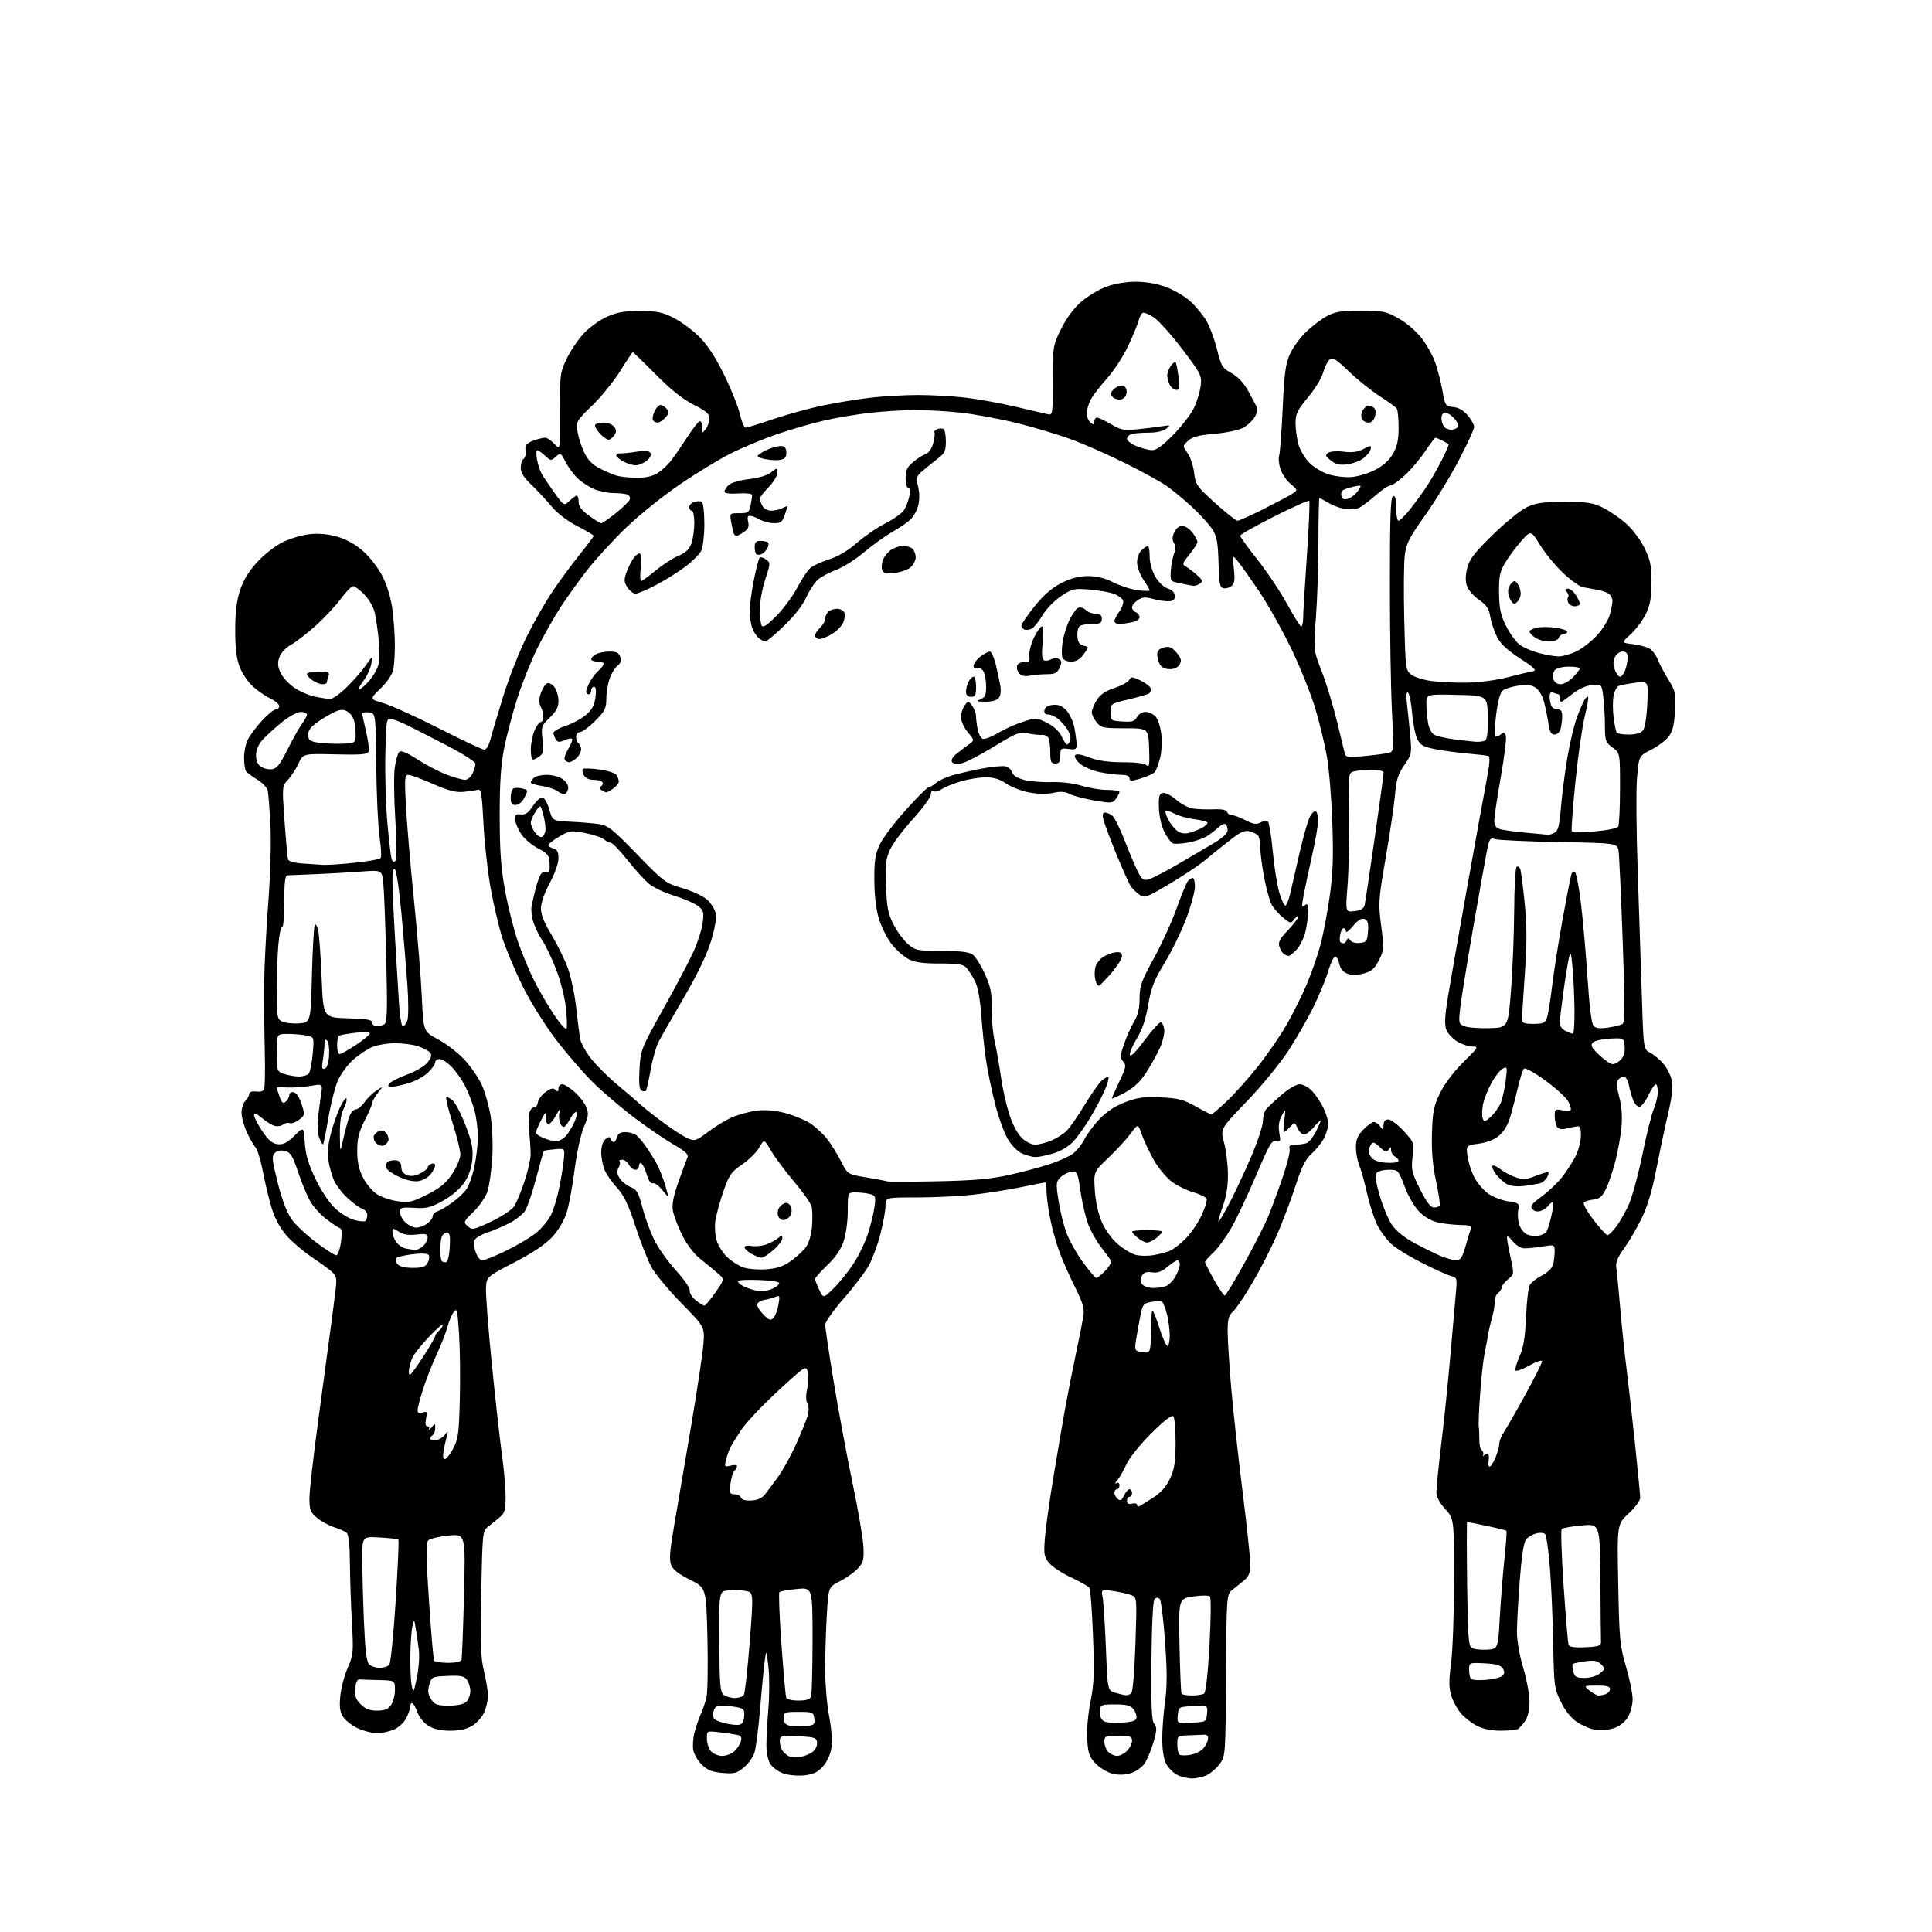 <?xml version="1.0" encoding="UTF-8" standalone="no"?>
<svg 
  version="1.1" 
  xmlns="http://www.w3.org/2000/svg" 
  xmlns:xlink="http://www.w3.org/1999/xlink" 
  xmlns:svg="http://www.w3.org/2000/svg"
  xmlns:rdf="http://www.w3.org/1999/02/22-rdf-syntax-ns#"
  xmlns:cc="http://creativecommons.org/ns#"
  xmlns:dc="http://purl.org/dc/elements/1.1/"
  viewBox="0 0 768 768"
  width="768"
  height="768"
>
<style>svg {background-color: white; }</style>"
<path stroke="none" fill="black" fill-rule="evenodd" d="M473.80,706.96C471.98,706.94 469.27,706.25 467.76,705.43C466.26,704.62 464.34,702.63 463.51,701.02C462.60,699.26 462.00,695.41 462.00,691.30C462.00,687.56 462.51,680.86 463.13,676.41C463.97,670.39 463.97,664.26 463.12,652.46C462.50,643.73 461.54,636.14 460.99,635.59C460.34,634.94 459.65,634.95 458.96,635.64C458.32,636.28 457.85,645.58 457.71,660.18C457.55,678.54 457.79,684.03 458.83,685.29C459.95,686.65 459.90,687.84 458.49,692.68C457.57,695.86 455.93,699.69 454.86,701.19C453.77,702.73 451.30,704.38 449.24,704.94C446.83,705.61 444.33,705.63 441.98,705.00C440.02,704.47 437.10,702.67 435.50,701.00C433.04,698.43 432.53,696.97 432.18,691.52C431.94,687.75 432.48,681.48 433.48,676.45C434.91,669.25 435.07,664.88 434.47,650.02C434.08,640.23 433.47,631.77 433.13,631.22C432.78,630.67 429.47,628.80 425.77,627.05C422.08,625.31 418.09,622.67 416.91,621.19C415.01,618.79 414.85,617.69 415.40,611.00C415.74,606.88 417.33,595.62 418.94,586.00C420.54,576.38 422.59,564.45 423.47,559.50C424.36,554.55 426.23,545.10 427.62,538.50C429.01,531.90 430.39,524.90 430.68,522.94C431.10,520.14 430.41,517.77 427.47,511.94C425.41,507.85 422.62,501.57 421.27,498.00C419.92,494.43 418.18,488.20 417.41,484.16C416.63,480.13 416.00,475.29 416.00,473.41C416.00,471.54 415.82,470.00 415.61,470.00C415.40,470.00 411.01,470.86 405.86,471.92C400.71,472.98 392.13,474.33 386.79,474.92C381.45,475.51 371.44,476.00 364.54,476.00C352.00,476.00 352.00,476.00 352.00,479.34C352.00,481.18 351.11,486.16 350.02,490.41C348.93,494.67 346.88,500.30 345.45,502.92C344.02,505.54 339.53,511.47 335.46,516.10C331.40,520.72 328.06,525.44 328.04,526.58C328.02,527.73 329.56,538.08 331.46,549.58C333.36,561.09 336.73,579.17 338.95,589.78C341.17,600.38 343.10,611.71 343.24,614.95C343.47,620.05 343.16,621.20 341.00,623.52C339.62,624.99 336.43,627.25 333.91,628.54C329.31,630.88 329.31,630.88 328.66,642.19C328.30,648.41 328.01,658.06 328.00,663.64C328.00,669.22 328.71,677.53 329.58,682.11C330.52,687.07 330.90,692.20 330.51,694.78C330.12,697.40 328.78,700.33 327.15,702.16C325.10,704.46 323.31,705.32 319.84,705.72C317.31,706.00 313.59,705.69 311.58,705.03C309.57,704.36 307.19,702.69 306.29,701.31C305.29,699.79 304.65,696.77 304.66,693.65C304.66,690.82 305.03,684.16 305.46,678.86C305.90,673.56 305.89,666.14 305.43,662.36C304.61,655.50 304.61,655.50 303.90,661.00C303.51,664.02 302.69,672.58 302.08,680.00C301.46,687.42 300.49,694.95 299.91,696.72C299.34,698.49 297.45,701.12 295.73,702.57C292.99,704.88 291.92,705.16 287.27,704.77C283.20,704.44 281.28,703.69 279.09,701.58C277.51,700.07 275.94,697.46 275.61,695.78C275.27,694.10 275.49,690.88 276.09,688.61C276.69,686.35 277.79,683.15 278.53,681.50C279.27,679.85 280.28,676.92 280.79,675.00C281.29,673.07 281.48,662.42 281.22,651.32C280.73,631.14 280.73,631.14 274.30,627.98C269.91,625.81 267.54,623.98 266.81,622.16C265.98,620.12 266.23,616.60 267.89,607.00C269.07,600.12 272.06,582.58 274.54,568.00C277.01,553.42 279.29,538.35 279.60,534.50C280.16,527.50 280.16,527.50 270.83,518.00C265.70,512.77 260.30,506.24 258.84,503.50C257.38,500.75 254.54,493.46 252.54,487.31C249.79,478.85 248.04,475.18 245.38,472.31C243.45,470.21 241.22,467.05 240.43,465.28C239.64,463.51 239.00,460.30 239.00,458.15C239.00,455.73 239.63,453.72 240.66,452.87C241.96,451.80 242.42,451.78 242.75,452.75C242.98,453.44 243.53,454.00 243.97,454.00C244.41,454.00 245.00,453.10 245.29,452.00C245.66,450.58 246.64,450.01 248.66,450.03C250.22,450.05 252.18,450.62 253.00,451.29C253.82,451.97 255.50,453.95 256.73,455.69C257.95,457.43 259.84,460.43 260.91,462.35C261.99,464.27 263.58,468.24 264.44,471.17C266.00,476.50 266.00,476.50 263.38,473.19C261.94,471.37 260.20,470.09 259.51,470.36C258.75,470.65 257.82,469.34 257.11,466.96C256.47,464.83 255.51,462.81 254.97,462.48C254.44,462.15 254.00,462.58 254.00,463.44C254.00,464.30 253.34,465.00 252.54,465.00C251.73,465.00 250.59,464.10 250.00,463.00C249.41,461.90 248.20,461.00 247.30,461.00C246.40,461.00 245.95,461.28 246.30,461.63C246.65,461.98 246.46,463.13 245.89,464.20C245.13,465.63 245.25,466.73 246.35,468.41C247.17,469.67 249.13,471.23 250.71,471.88C253.15,472.89 253.84,474.08 255.32,479.86C256.28,483.59 258.35,489.31 259.91,492.57C261.47,495.83 265.39,501.39 268.62,504.93C271.94,508.57 274.37,512.10 274.20,513.07C274.04,514.01 275.12,515.73 276.59,516.89C278.06,518.05 279.60,519.00 279.99,519.00C280.39,519.00 282.38,516.64 284.40,513.75C288.09,508.50 288.09,508.50 285.15,506.00C283.54,504.62 280.39,502.03 278.17,500.24C275.70,498.26 272.91,494.53 271.03,490.72C269.34,487.27 267.72,482.89 267.43,480.98C267.08,478.61 267.84,474.94 269.80,469.50C271.39,465.10 272.97,460.82 273.32,460.00C273.77,458.92 272.27,457.54 268.00,455.10C264.73,453.23 257.88,448.58 252.78,444.77C247.68,440.96 240.18,434.62 236.13,430.67C232.07,426.73 225.19,418.77 220.82,413.00C216.25,406.95 210.60,397.84 207.49,391.50C204.53,385.45 200.97,376.90 199.58,372.50C198.20,368.10 196.12,359.17 194.96,352.65C193.81,346.13 192.55,334.65 192.18,327.15C191.60,315.71 191.25,313.57 190.00,313.93C189.17,314.16 186.64,314.54 184.37,314.77C181.20,315.09 178.33,314.35 172.07,311.59C167.58,309.62 163.18,308.00 162.30,308.00C160.88,308.00 160.77,309.41 161.36,320.37C161.72,327.18 163.15,343.94 164.54,357.62C165.92,371.31 167.34,388.70 167.68,396.27C168.31,410.05 168.31,410.05 174.14,413.16C177.35,414.87 182.04,418.47 184.56,421.16C187.08,423.86 190.21,428.41 191.53,431.28C192.84,434.15 194.44,439.88 195.08,444.00C195.74,448.26 196.00,455.39 195.67,460.50C195.35,465.45 194.51,471.30 193.81,473.50C193.10,475.71 190.64,479.34 188.30,481.63C184.22,485.61 184.13,485.81 185.93,487.44C187.69,489.03 188.21,488.93 195.27,485.58C199.39,483.62 203.48,480.92 204.37,479.56C205.25,478.21 207.09,473.80 208.44,469.76C209.80,465.72 210.92,460.86 210.93,458.96C210.94,457.06 210.69,453.12 210.37,450.21C210.06,447.30 210.08,443.82 210.42,442.47C210.76,441.12 211.58,440.12 212.24,440.26C212.91,440.39 213.61,439.50 213.79,438.27C213.98,437.04 215.38,435.15 216.91,434.06C219.01,432.57 219.97,432.37 220.84,433.24C221.72,434.12 222.00,433.99 222.00,432.70C222.00,431.76 222.66,431.00 223.47,431.00C224.27,431.00 226.47,432.35 228.34,434.00C230.22,435.64 232.31,438.34 233.00,440.00C234.08,442.60 233.95,443.68 232.10,448.00C230.88,450.84 229.30,458.08 228.44,464.75C227.62,471.21 226.21,478.90 225.31,481.83C224.29,485.14 222.12,488.86 219.59,491.62C216.82,494.64 211.96,497.92 204.50,501.79C193.50,507.50 193.50,507.50 193.19,511.80C193.02,514.16 194.07,527.89 195.52,542.30C196.96,556.71 198.78,573.00 199.56,578.50C200.33,584.00 200.97,591.35 200.98,594.83C201.00,600.17 200.65,601.45 198.75,603.06C197.51,604.10 195.44,605.77 194.15,606.77C191.83,608.56 191.80,608.83 191.29,633.04C190.86,653.35 191.05,658.66 192.39,664.31C193.27,668.06 194.00,672.46 194.00,674.09C194.00,675.73 193.35,678.61 192.56,680.51C191.77,682.41 189.63,684.86 187.81,685.97C185.55,687.35 182.76,687.99 179.00,687.99C175.33,687.99 172.45,687.35 170.34,686.07C168.51,684.95 166.64,682.64 165.89,680.57C165.18,678.61 164.24,677.00 163.80,677.00C163.36,677.00 163.00,677.70 163.00,678.55C163.00,679.40 162.30,681.46 161.43,683.13C160.56,684.81 158.36,686.79 156.47,687.58C154.59,688.36 151.59,688.99 149.78,688.98C147.98,688.97 144.62,688.10 142.33,687.06C140.03,686.02 137.38,683.99 136.44,682.55C135.12,680.54 134.85,678.62 135.27,674.22C135.58,671.07 136.90,666.02 138.21,663.00C140.46,657.81 140.56,656.80 139.89,645.00C139.51,638.12 139.15,627.49 139.09,621.37C139.03,613.77 138.60,609.93 137.75,609.25C137.06,608.71 134.80,607.71 132.72,607.04C130.65,606.38 127.61,604.70 125.97,603.33C123.38,601.14 123.00,600.16 123.00,595.66C123.00,592.82 124.56,579.02 126.46,565.00C128.35,550.98 130.57,534.55 131.37,528.50C132.18,522.45 133.11,515.22 133.43,512.43C133.95,508.01 133.73,507.12 131.76,505.40C130.52,504.32 126.89,501.69 123.69,499.56C120.50,497.42 116.11,493.66 113.94,491.19C111.39,488.30 109.30,484.47 108.04,480.40C106.97,476.94 105.39,470.39 104.53,465.86C103.67,461.33 102.33,456.91 101.54,456.04C100.75,455.18 99.20,452.45 98.08,449.98C96.96,447.52 96.03,444.07 96.02,442.32C96.01,440.57 96.67,438.47 97.50,437.64C98.33,436.82 99.00,435.66 99.00,435.07C99.00,434.48 99.56,433.95 100.25,433.88C100.94,433.82 102.13,433.85 102.89,433.96C103.66,434.07 104.59,433.67 104.95,433.08C105.31,432.49 105.45,425.60 105.25,417.76C105.06,409.91 104.94,398.10 104.99,391.50C105.04,384.90 105.76,370.50 106.59,359.50C107.49,347.57 107.85,334.86 107.49,328.00C107.16,321.68 106.69,315.52 106.45,314.33C106.20,313.14 104.32,311.14 102.25,309.89C100.19,308.63 98.17,307.13 97.77,306.55C97.36,305.97 97.02,303.57 97.02,301.20C97.01,298.84 97.71,295.52 98.58,293.84C99.46,292.15 101.99,288.80 104.21,286.39C106.44,283.97 108.87,282.00 109.63,282.00C110.38,282.00 111.00,281.41 111.00,280.69C111.00,279.96 109.48,278.64 107.62,277.76C105.76,276.87 102.63,274.74 100.68,273.03C98.73,271.31 96.31,267.79 95.31,265.20C94.00,261.79 93.50,257.77 93.50,250.50C93.50,243.34 94.05,238.84 95.42,234.64C96.72,230.67 98.91,227.07 102.23,223.44C104.99,220.42 109.44,216.95 112.44,215.48C115.37,214.05 120.22,212.63 123.21,212.32C126.78,211.95 130.54,212.31 134.16,213.36C137.68,214.38 141.38,216.46 144.39,219.11C147.07,221.47 150.39,225.81 152.08,229.16C153.94,232.84 155.42,237.80 156.00,242.28C156.52,246.25 156.95,252.48 156.97,256.12C156.99,259.77 156.70,264.24 156.34,266.07C155.93,268.12 153.99,271.03 151.29,273.66C146.90,277.92 146.90,277.92 152.43,279.52C155.46,280.40 165.41,284.92 174.54,289.56C183.66,294.20 191.76,298.00 192.52,298.00C193.33,298.00 194.38,296.21 195.00,293.75C195.60,291.41 197.90,283.65 200.13,276.50C202.35,269.35 206.53,258.75 209.42,252.95C212.31,247.15 216.94,239.05 219.72,234.95C222.49,230.85 227.29,224.35 230.38,220.50C233.46,216.65 235.99,213.28 235.99,213.00C235.99,212.72 233.05,210.98 229.45,209.12C225.44,207.04 221.48,204.00 219.20,201.26C217.17,198.79 213.59,194.96 211.25,192.73C208.23,189.87 207.00,187.88 207.00,185.91C207.00,184.37 207.47,182.83 208.05,182.47C208.62,182.11 209.02,181.08 208.93,180.16C208.84,179.25 208.82,177.98 208.88,177.35C208.95,176.71 210.42,175.70 212.15,175.10C213.88,174.49 215.93,174.00 216.70,174.00C217.47,174.00 219.14,175.13 220.42,176.51C222.75,179.02 222.75,179.02 222.62,163.76C222.51,149.20 222.62,148.24 225.16,142.82C226.62,139.70 229.67,135.14 231.93,132.69C234.22,130.21 238.37,127.20 241.27,125.91C245.35,124.11 248.26,123.60 254.50,123.63C261.23,123.65 263.36,124.10 267.88,126.41C270.84,127.93 275.41,131.31 278.04,133.94C281.24,137.14 284.48,142.11 287.87,149.04C290.66,154.71 293.47,161.75 294.13,164.68C294.78,167.61 295.81,170.00 296.41,169.99C297.01,169.99 302.07,168.43 307.65,166.53C313.23,164.63 322.23,162.18 327.65,161.08C333.07,159.97 341.55,158.61 346.50,158.04C351.45,157.48 359.77,157.02 365.00,157.02C370.23,157.02 378.55,157.48 383.50,158.04C388.45,158.60 397.45,160.22 403.50,161.63C409.55,163.04 415.40,164.40 416.50,164.66C418.43,165.12 418.50,164.63 418.50,151.30C418.50,137.69 418.55,137.37 421.79,130.79C423.82,126.65 426.82,122.57 429.64,120.09C432.15,117.88 436.65,115.15 439.64,114.03C443.03,112.76 447.49,112.00 451.50,112.00C455.60,112.00 459.98,112.77 463.59,114.12C466.71,115.29 471.03,117.84 473.19,119.79C475.34,121.74 478.21,125.21 479.56,127.51C480.90,129.81 482.80,134.93 483.78,138.89C485.42,145.56 485.85,146.27 489.52,148.32C492.15,149.78 494.42,152.22 496.23,155.51C497.73,158.26 499.26,161.12 499.63,161.88C500.01,162.63 499.60,164.42 498.73,165.85C497.87,167.28 495.78,169.19 494.09,170.09C492.40,171.00 487.30,172.06 482.76,172.45C476.46,172.99 473.97,173.65 472.28,175.22C470.07,177.29 470.07,177.29 472.08,180.11C473.18,181.66 474.35,185.19 474.68,187.95C475.24,192.68 475.72,193.36 483.05,199.98C487.32,203.84 491.32,207.00 491.93,207.00C492.54,207.00 497.18,204.92 502.24,202.38C507.29,199.84 512.45,197.10 513.68,196.29C515.93,194.81 515.93,194.81 513.03,192.37C511.44,191.03 509.62,188.38 508.99,186.48C508.37,184.58 508.14,182.12 508.50,181.01C508.85,179.90 509.48,171.46 509.89,162.25C510.51,148.56 511.03,144.65 512.73,140.84C513.87,138.28 516.74,134.31 519.11,132.01C521.48,129.71 525.24,126.85 527.46,125.67C530.78,123.89 533.18,123.51 541.00,123.50C549.78,123.50 550.92,123.74 556.00,126.60C559.21,128.41 563.06,131.74 565.25,134.60C567.31,137.29 569.75,141.75 570.67,144.50C571.59,147.25 572.83,152.20 573.43,155.50C574.46,161.26 574.63,161.51 577.71,161.81C579.81,162.01 581.80,163.17 583.46,165.14C584.86,166.80 586.00,168.86 586.00,169.72C586.00,170.57 583.26,176.53 579.91,182.95C576.55,189.36 570.50,199.25 566.46,204.92C560.15,213.77 559.02,216.01 558.42,220.76C558.04,223.80 557.95,235.30 558.21,246.31C558.67,265.38 558.80,266.42 560.87,268.10C562.07,269.07 565.63,270.23 568.78,270.68C571.92,271.13 578.33,271.44 583.00,271.37C587.93,271.30 594.86,270.38 599.50,269.19C603.90,268.05 608.40,266.97 609.50,266.79C611.01,266.53 609.73,265.30 604.30,261.78C599.19,258.46 596.50,255.95 595.07,253.14C593.96,250.96 592.76,247.37 592.41,245.15C591.90,241.95 590.96,240.55 587.95,238.46C585.85,237.01 583.69,234.55 583.15,233.00C582.49,231.11 582.52,228.74 583.23,225.84C584.09,222.31 585.99,219.84 593.40,212.58C598.47,207.61 604.49,202.75 607.00,201.58C610.66,199.89 613.47,199.50 622.00,199.50C630.93,199.50 633.20,199.84 637.16,201.80C639.73,203.06 643.86,205.89 646.36,208.08C648.90,210.32 652.12,214.58 653.69,217.79C656.05,222.61 656.49,224.75 656.48,231.50C656.47,237.75 655.97,240.51 654.21,244.11C652.97,246.64 650.28,250.24 648.23,252.11C644.50,255.50 644.50,255.50 649.00,256.05C651.48,256.35 654.45,257.12 655.61,257.76C656.77,258.40 658.30,260.40 659.01,262.21C659.72,264.02 661.63,267.64 663.26,270.26C665.98,274.63 666.19,275.61 665.84,282.46C665.56,287.98 664.93,290.62 663.40,292.70C662.27,294.24 659.13,296.62 656.42,298.00C651.50,300.50 651.50,300.50 650.75,309.00C650.34,313.68 650.46,330.55 651.02,346.50C651.57,362.45 652.32,384.86 652.67,396.31C653.32,417.11 653.32,417.11 656.04,418.52C657.54,419.30 659.92,421.31 661.34,422.99C662.76,424.68 664.23,427.71 664.61,429.73C665.07,432.16 664.57,436.44 663.15,442.45C661.97,447.43 659.86,457.35 658.47,464.50C656.71,473.51 654.88,479.65 652.49,484.50C650.60,488.35 647.48,493.66 645.56,496.31C643.06,499.75 642.19,501.88 642.49,503.81C642.72,505.29 643.41,512.35 644.02,519.50C644.62,526.65 645.77,537.71 646.57,544.07C647.37,550.44 648.91,564.16 650.01,574.57C651.10,584.98 652.00,594.37 652.00,595.43C652.00,596.49 649.93,599.28 647.41,601.64C642.81,605.91 642.81,605.91 643.27,629.71C643.69,651.75 643.91,654.16 646.36,662.49C647.81,667.44 649.00,673.29 649.00,675.49C648.99,677.70 648.13,680.92 647.07,682.65C645.89,684.59 643.74,686.26 641.47,687.01C639.44,687.68 636.19,687.97 634.25,687.65C632.31,687.34 629.03,685.96 626.96,684.59C624.52,682.97 622.24,680.15 620.47,676.52C617.86,671.19 617.72,670.17 617.42,653.22C617.24,643.47 616.65,629.92 616.10,623.10C615.56,616.29 614.70,610.30 614.20,609.80C613.70,609.30 612.13,609.18 610.72,609.53C609.30,609.89 607.50,610.93 606.70,611.84C605.72,612.97 604.90,618.19 604.13,628.15C603.51,636.20 603.00,645.46 603.00,648.72C603.00,652.15 604.05,658.17 605.50,663.00C606.88,667.59 608.00,673.65 608.00,676.45C608.00,679.60 607.35,682.50 606.31,684.03C605.38,685.39 604.14,686.83 603.56,687.23C602.98,687.64 599.89,687.98 596.71,687.98C592.91,687.99 589.60,687.33 587.09,686.04C584.98,684.97 582.08,682.70 580.65,681.00C579.22,679.30 577.51,676.11 576.85,673.90C575.93,670.81 575.92,667.90 576.83,661.09C577.47,656.24 578.00,641.35 578.00,628.01C578.00,603.74 578.00,603.74 574.50,599.87C572.10,597.21 571.00,595.03 571.00,592.92C571.00,591.23 571.88,582.57 572.96,573.68C574.04,564.78 575.62,549.40 576.48,539.50C577.33,529.60 578.32,518.44 578.67,514.70C579.28,508.12 579.22,507.87 576.90,507.27C575.58,506.92 570.53,504.66 565.68,502.23C560.83,499.80 555.29,496.44 553.37,494.75C551.44,493.06 548.83,489.61 547.55,487.09C546.28,484.57 544.44,478.90 543.46,474.50C542.49,470.10 541.08,465.05 540.34,463.28C539.60,461.51 539.00,458.27 539.00,456.07C539.00,452.98 539.68,451.37 541.97,449.03C543.60,447.37 545.46,446.00 546.11,446.00C546.75,446.00 547.88,446.79 548.61,447.75C549.84,449.37 549.94,449.33 549.97,447.25C549.99,445.73 550.61,445.00 551.87,445.00C552.90,445.00 555.64,447.06 557.96,449.57C562.14,454.11 562.17,454.20 561.53,459.82C560.93,465.02 561.18,466.11 564.51,472.75C567.07,477.87 568.69,480.00 570.01,480.00C571.04,480.00 572.08,479.66 572.32,479.25C572.56,478.84 571.89,474.45 570.84,469.50C569.49,463.15 569.02,457.55 569.23,450.49C569.49,441.84 569.93,439.66 572.44,434.49C574.21,430.84 577.82,426.06 581.68,422.25C587.72,416.29 587.89,416.00 585.26,416.00C583.74,415.99 581.03,415.09 579.23,414.00C577.42,412.90 575.49,410.78 574.92,409.29C574.17,407.31 574.33,403.88 575.53,396.54C576.43,391.02 579.82,371.65 583.07,353.50C586.31,335.35 589.82,316.08 590.85,310.67C592.19,303.72 592.41,300.74 591.62,300.50C591.00,300.32 587.35,299.89 583.50,299.56C579.65,299.22 573.89,298.45 570.70,297.83C565.90,296.91 564.66,296.23 563.44,293.89C562.64,292.33 561.69,287.66 561.34,283.50C560.99,279.34 560.25,275.65 559.69,275.31C559.04,274.91 558.91,276.57 559.32,280.09C559.67,283.07 560.25,288.72 560.61,292.65C561.24,299.49 561.14,299.99 558.23,304.15C555.76,307.68 555.07,309.91 554.53,316.00C554.16,320.12 552.50,331.38 550.84,341.00C547.96,357.65 547.87,358.97 549.04,368.03C550.20,377.09 550.16,377.77 548.13,381.74C546.43,385.09 545.22,386.13 542.10,386.97C539.47,387.68 537.34,387.70 535.58,387.03C533.80,386.35 532.76,385.05 532.35,382.98C532.01,381.30 531.25,380.08 530.66,380.28C530.06,380.48 528.83,383.16 527.92,386.23C527.01,389.30 524.43,395.57 522.19,400.16C519.95,404.75 515.41,412.65 512.11,417.73C508.76,422.87 501.45,431.78 495.61,437.84C485.11,448.73 485.11,448.73 486.56,454.12C487.36,457.08 488.06,462.65 488.12,466.50C488.19,471.28 487.55,475.38 486.12,479.43C484.97,482.69 484.17,485.50 484.34,485.68C484.52,485.85 486.49,482.51 488.73,478.25C490.97,473.99 494.87,465.64 497.40,459.71C499.93,453.77 502.01,447.47 502.03,445.71C502.05,443.94 502.61,441.82 503.28,441.00C503.95,440.17 506.70,437.58 509.39,435.25C512.23,432.78 515.29,431.00 516.69,431.00C518.03,431.00 520.22,432.22 521.64,433.75C523.05,435.26 525.05,438.27 526.10,440.44C527.14,442.60 528.00,445.44 528.00,446.74C528.00,448.04 527.28,450.54 526.40,452.30C525.52,454.06 523.31,456.85 521.49,458.50C518.92,460.83 517.46,463.74 514.95,471.50C513.17,477.00 509.85,485.77 507.57,491.00C505.28,496.23 500.90,504.77 497.82,510.00C494.74,515.23 491.27,520.36 490.11,521.40C488.40,522.95 488.00,524.46 488.01,529.40C488.02,532.76 488.67,542.92 489.45,552.00C490.24,561.08 492.26,579.48 493.94,592.90C495.62,606.32 497.00,619.29 497.00,621.72C497.00,625.08 496.46,626.61 494.75,628.06C493.51,629.10 491.39,630.82 490.03,631.86C487.57,633.77 487.57,633.77 487.37,665.86C487.18,697.00 487.11,698.04 485.01,700.99C483.82,702.66 481.55,704.70 479.97,705.52C478.39,706.33 475.61,706.98 473.80,706.96zM318.50,698.32C320.15,698.02 322.31,697.06 323.29,696.19C324.28,695.32 324.96,693.69 324.79,692.56C324.53,690.73 323.69,690.47 317.25,690.21C310.22,689.92 310.00,689.98 310.00,692.27C310.00,693.56 310.56,695.33 311.25,696.19C311.94,697.06 313.18,698.02 314.00,698.32C314.82,698.62 316.85,698.62 318.50,698.32zM287.04,698.00C288.55,698.00 290.69,697.21 291.80,696.25C292.92,695.29 294.12,693.50 294.47,692.28C294.98,690.51 294.65,689.97 292.81,689.60C291.54,689.34 288.36,688.88 285.75,688.58C281.00,688.04 281.00,688.04 281.00,691.19C281.00,692.92 281.74,695.17 282.65,696.17C283.57,697.18 285.54,698.00 287.04,698.00zM444.07,698.00C445.13,698.00 446.90,697.10 448.00,696.00C449.10,694.90 450.00,693.10 450.00,692.00C450.00,690.24 449.33,690.00 444.50,690.00C439.34,690.00 439.00,690.15 439.00,692.43C439.00,693.76 439.71,695.56 440.57,696.43C441.44,697.29 443.01,698.00 444.07,698.00zM472.94,697.62C474.83,697.31 477.16,696.26 478.11,695.28C479.07,694.30 479.99,692.60 480.17,691.50C480.40,690.12 479.96,689.53 478.75,689.58C477.79,689.63 474.98,689.74 472.50,689.83C468.10,690.00 468.00,690.07 468.00,693.33C468.00,695.17 468.34,697.01 468.75,697.42C469.16,697.84 471.05,697.93 472.94,697.62zM320.14,686.16C323.71,685.82 324.01,685.56 323.69,683.14C323.35,680.62 323.06,680.50 317.42,680.50C311.80,680.50 311.50,680.63 311.50,682.95C311.50,684.71 312.17,685.57 313.87,685.97C315.18,686.28 318.00,686.36 320.14,686.16zM293.50,685.67C294.96,685.54 295.58,684.66 295.80,682.39C296.07,679.60 295.77,679.20 292.93,678.64C291.18,678.29 288.51,678.00 286.99,678.00C284.98,678.00 284.08,678.60 283.65,680.23C283.33,681.46 283.46,682.86 283.94,683.34C284.42,683.82 286.32,684.58 288.16,685.02C290.00,685.47 292.40,685.76 293.50,685.67zM445.40,684.79C449.88,684.58 451.56,684.10 451.77,682.98C451.93,682.15 451.42,680.58 450.63,679.51C449.50,677.97 447.98,677.55 443.35,677.53C437.99,677.50 437.47,677.69 437.17,679.81C436.99,681.07 437.40,682.78 438.08,683.60C438.98,684.69 440.96,685.01 445.40,684.79zM473.68,684.80C479.46,684.50 479.50,684.48 479.82,681.20C480.13,677.90 480.13,677.90 474.32,678.20C468.54,678.50 468.50,678.52 468.18,681.80C467.87,685.10 467.87,685.10 473.68,684.80zM149.90,680.00C152.89,680.00 154.28,679.44 155.44,677.78C156.30,676.56 157.00,673.86 157.00,671.78C157.00,668.00 157.00,668.00 150.50,667.85C146.93,667.77 143.44,667.66 142.75,667.60C142.00,667.54 141.38,669.01 141.19,671.24C140.95,674.15 141.44,675.53 143.40,677.49C145.24,679.33 146.97,680.00 149.90,680.00zM178.45,678.00C182.03,678.00 184.39,677.47 185.43,676.43C186.29,675.56 186.99,673.65 186.97,672.18C186.95,670.71 186.32,668.69 185.57,667.70C184.46,666.23 183.03,665.96 177.89,666.20C171.72,666.49 171.55,666.58 170.65,669.72C169.94,672.19 170.11,673.52 171.39,675.47C172.82,677.66 173.77,678.00 178.45,678.00zM317.36,676.00C320.47,676.00 321.97,675.53 322.39,674.42C322.73,673.55 323.00,663.43 323.00,651.93C323.00,631.03 323.00,631.03 316.75,631.64C313.31,631.98 310.20,632.54 309.84,632.88C309.47,633.22 309.83,642.50 310.63,653.50C311.42,664.50 312.27,674.06 312.51,674.75C312.76,675.50 314.72,676.00 317.36,676.00zM292.13,675.00C293.64,675.00 295.24,674.44 295.69,673.75C296.13,673.06 297.18,663.61 298.02,652.75C299.55,633.01 299.55,633.01 296.48,632.43C294.79,632.11 291.71,632.00 289.62,632.18C285.83,632.50 285.83,632.50 285.94,652.50C286.03,669.92 286.26,672.66 287.72,673.75C288.63,674.44 290.62,675.00 292.13,675.00zM447.50,673.89C448.05,673.94 448.99,673.64 449.60,673.23C450.29,672.77 450.93,665.56 451.34,653.72C451.97,634.94 451.97,634.94 449.65,634.06C448.36,633.57 445.16,632.85 442.52,632.45C437.73,631.73 437.73,631.73 438.33,635.12C438.67,636.98 439.25,646.04 439.62,655.26C440.30,672.02 440.30,672.02 443.40,672.92C445.11,673.41 446.95,673.85 447.50,673.89zM473.81,673.98C475.84,673.98 478.01,673.64 478.63,673.23C479.33,672.78 480.14,665.55 480.79,654.00C481.35,643.83 481.44,635.11 480.98,634.63C480.51,634.13 477.65,634.13 474.33,634.63C468.50,635.50 468.50,635.50 468.87,654.00C469.08,664.17 469.44,672.84 469.68,673.25C469.92,673.66 471.78,673.99 473.81,673.98zM635.53,674.00C636.25,674.00 637.55,673.73 638.42,673.39C639.29,673.06 640.00,672.16 640.00,671.39C640.00,670.37 638.59,670.01 634.75,670.03C629.50,670.07 629.50,670.07 631.86,672.03C633.16,673.11 634.81,674.00 635.53,674.00zM165.70,666.97C166.45,663.41 166.81,658.48 166.51,656.00C166.20,653.52 165.65,649.70 165.29,647.50C164.63,643.50 164.63,643.50 163.93,646.50C163.55,648.15 163.18,653.38 163.12,658.12C163.05,662.87 163.30,668.25 163.67,670.09C164.30,673.26 164.41,673.09 165.70,666.97zM590.79,667.76C593.69,667.52 596.61,666.79 597.26,666.14C598.13,665.27 598.16,664.48 597.37,663.22C596.58,661.96 594.65,661.42 590.15,661.20C584.00,660.90 584.00,660.90 584.00,663.79C584.00,665.37 584.34,667.01 584.75,667.43C585.16,667.85 587.88,668.00 590.79,667.76zM629.91,667.00C632.15,667.00 634.72,666.24 636.01,665.19C638.16,663.45 638.18,663.32 636.44,661.58C635.01,660.15 633.70,659.91 630.15,660.39C627.68,660.73 625.46,661.21 625.21,661.46C624.96,661.70 625.05,663.05 625.40,664.45C625.95,666.63 626.60,667.00 629.91,667.00zM150.95,663.00C152.49,663.00 154.20,662.44 154.75,661.75C155.30,661.06 156.44,649.70 157.29,636.50C158.13,623.30 158.62,612.29 158.36,612.03C158.10,611.77 154.77,611.38 150.95,611.17C144.00,610.77 144.00,610.77 144.00,619.64C144.01,624.51 144.30,635.63 144.66,644.34C145.14,655.94 145.70,660.56 146.73,661.59C147.51,662.36 149.41,663.00 150.95,663.00zM178.09,661.00C181.20,661.00 183.21,660.53 183.45,659.75C183.66,659.06 184.11,647.52 184.45,634.11C185.07,609.72 185.07,609.72 178.29,610.41C174.55,610.78 170.94,611.65 170.26,612.32C169.27,613.30 169.33,618.21 170.53,636.40C171.36,648.97 172.28,659.64 172.58,660.12C172.87,660.61 175.36,661.00 178.09,661.00zM591.00,655.76C595.50,655.50 595.50,655.50 596.19,643.00C596.57,636.12 597.40,625.63 598.04,619.68C598.67,613.72 599.02,608.69 598.82,608.49C598.62,608.29 595.09,607.42 590.98,606.56C586.86,605.70 583.37,605.00 583.20,605.00C583.04,605.00 583.04,616.04 583.20,629.54C583.45,650.02 583.75,654.24 585.00,655.05C585.83,655.58 588.52,655.90 591.00,655.76zM630.24,654.80C635.46,654.55 636.49,654.21 636.42,652.75C636.37,651.79 636.26,640.81 636.17,628.36C636.00,605.71 636.00,605.71 628.77,606.38C624.80,606.75 621.21,607.39 620.81,607.79C620.40,608.20 620.74,618.43 621.57,630.52C622.39,642.61 623.27,653.08 623.52,653.80C623.84,654.72 625.79,655.01 630.24,654.80zM452.75,598.82C453.16,598.63 455.60,597.13 458.17,595.49C461.43,593.41 463.52,591.08 465.06,587.82C466.85,584.04 467.28,581.32 467.32,573.56C467.34,568.28 466.93,563.53 466.40,563.00C465.77,562.37 462.64,564.81 457.60,569.84C453.21,574.21 448.89,579.60 447.77,582.08C446.67,584.51 445.03,587.36 444.14,588.42C443.24,589.48 443.06,590.01 443.75,589.61C444.53,589.16 445.00,589.47 445.00,590.44C445.00,591.30 444.55,592.00 444.00,592.00C443.45,592.00 443.00,592.62 443.00,593.38C443.00,594.14 443.60,595.26 444.34,595.87C445.39,596.73 445.94,596.43 446.82,594.49C447.45,593.12 448.42,592.00 448.98,592.00C449.54,592.00 450.00,592.67 450.00,593.50C450.00,594.33 449.55,595.00 449.00,595.00C448.45,595.00 448.00,595.73 448.00,596.62C448.00,597.74 448.61,598.07 450.00,597.71C451.10,597.42 452.00,597.63 452.00,598.18C452.00,598.72 452.34,599.01 452.75,598.82zM298.75,596.46C301.25,596.31 303.00,595.49 304.24,593.87C305.25,592.57 307.57,589.43 309.41,586.91C311.24,584.38 314.42,578.61 316.47,574.08C318.51,569.54 320.58,564.46 321.06,562.79C321.59,560.94 321.55,559.03 320.95,557.91C320.33,556.75 320.31,554.58 320.89,552.00C321.39,549.76 321.49,546.74 321.10,545.29C320.41,542.72 320.14,542.89 309.16,553.03C302.99,558.73 296.43,565.67 294.61,568.45C292.78,571.23 290.83,574.40 290.28,575.50C289.73,576.60 288.97,578.79 288.59,580.37C287.94,583.06 288.06,583.20 290.45,582.60C291.85,582.25 293.00,582.33 293.00,582.78C293.00,583.23 292.52,584.08 291.93,584.67C291.34,585.26 290.64,587.60 290.38,589.87C289.96,593.54 290.14,594.00 291.99,594.00C293.13,594.00 294.29,594.60 294.58,595.34C294.90,596.19 296.44,596.60 298.75,596.46zM592.13,583.00C592.59,583.00 593.65,581.37 594.49,579.38C595.32,577.39 596.00,574.89 596.00,573.84C596.00,572.78 596.84,570.70 597.86,569.21C598.89,567.72 602.71,561.05 606.36,554.38C610.01,547.72 613.00,541.76 613.00,541.13C613.00,540.51 610.79,541.23 608.08,542.75C605.37,544.26 602.86,545.20 602.50,544.83C602.13,544.46 602.80,541.99 603.98,539.33C605.61,535.69 606.25,531.83 606.61,523.60C606.87,517.61 607.53,511.87 608.08,510.86C608.62,509.84 610.79,508.13 612.90,507.05C615.09,505.93 617.01,504.10 617.36,502.80C617.70,501.53 617.98,499.20 617.99,497.61C618.00,494.73 618.00,494.73 613.25,495.50C610.64,495.92 607.39,496.25 606.03,496.22C604.55,496.20 602.65,495.05 601.28,493.34C599.89,491.60 599.02,491.08 599.04,492.00C599.06,492.82 599.71,496.43 600.50,500.00C601.92,506.48 601.92,506.51 599.46,508.54C598.11,509.66 597.00,511.07 597.00,511.67C597.00,512.26 596.33,513.31 595.52,513.98C594.71,514.66 594.10,516.18 594.17,517.36C594.25,518.54 593.79,521.36 593.15,523.63C592.51,525.89 591.79,529.04 591.54,530.63C591.29,532.21 590.66,535.52 590.14,538.00C589.63,540.48 588.83,547.67 588.38,554.00C587.93,560.33 587.68,566.17 587.82,567.00C587.97,567.83 588.07,570.16 588.05,572.20C588.03,574.23 588.44,576.16 588.97,576.48C589.49,576.80 589.78,577.61 589.62,578.28C589.46,578.95 589.52,579.16 589.75,578.75C589.98,578.34 590.63,578.00 591.20,578.00C591.77,578.00 592.02,579.12 591.76,580.50C591.49,581.88 591.66,583.00 592.13,583.00zM176.85,580.00C177.46,580.00 178.96,578.09 180.19,575.75C182.15,572.01 182.46,569.65 182.79,556.00C183.00,547.48 182.85,535.79 182.47,530.04C181.85,520.71 181.63,519.79 180.37,521.51C179.59,522.57 178.47,525.25 177.87,527.47C177.28,529.69 175.33,534.65 173.55,538.50C171.76,542.35 169.34,548.55 168.15,552.27C166.97,556.00 166.00,559.74 166.00,560.59C166.00,561.68 166.59,561.95 167.99,561.50C169.75,560.94 169.91,561.22 169.36,563.94C168.96,565.97 169.15,567.00 169.93,567.00C170.59,567.00 170.83,567.56 170.48,568.25C170.14,568.94 170.56,568.63 171.43,567.56C172.97,565.65 173.00,565.65 173.00,567.75C173.00,568.92 172.55,570.16 172.00,570.50C171.45,570.84 171.00,571.47 171.00,571.89C171.00,572.32 171.96,572.59 173.14,572.51C174.31,572.42 175.94,571.48 176.76,570.43C178.18,568.59 178.22,568.62 177.59,571.00C177.22,572.38 176.66,574.96 176.33,576.75C175.95,578.82 176.14,580.00 176.85,580.00zM163.12,546.42C163.59,546.14 166.00,542.76 168.48,538.92C170.97,535.08 173.00,531.56 173.00,531.09C173.00,530.63 173.68,529.68 174.50,529.00C175.32,528.32 176.00,527.28 176.00,526.70C176.00,526.12 173.47,528.31 170.38,531.57C167.30,534.83 164.33,538.62 163.79,540.00C163.25,541.38 162.69,543.50 162.55,544.72C162.40,545.94 162.66,546.71 163.12,546.42zM456.00,537.62C457.20,537.49 457.50,535.80 457.50,529.23C457.50,524.70 457.77,521.00 458.11,521.00C458.45,521.00 459.72,524.15 460.93,528.00C462.15,531.85 463.56,535.00 464.07,535.00C464.58,535.00 465.00,533.17 465.00,530.94C465.00,528.71 464.49,524.88 463.88,522.43C463.26,519.97 462.37,517.73 461.89,517.43C461.42,517.14 459.50,517.19 457.63,517.54C454.42,518.14 454.18,518.48 453.16,523.84C452.56,526.95 451.82,531.15 451.51,533.17C451.05,536.14 451.28,536.93 452.72,537.32C453.70,537.58 455.18,537.71 456.00,537.62zM307.47,523.88C308.18,523.12 309.08,520.75 309.45,518.62C310.07,515.12 309.96,514.81 308.32,515.51C307.32,515.93 305.26,516.50 303.75,516.75C302.24,517.01 301.00,517.87 301.00,518.66C301.00,519.45 302.16,521.25 303.58,522.68C305.76,524.86 306.37,525.04 307.47,523.88zM331.21,512.31C333.37,510.22 336.87,505.92 338.98,502.77C341.10,499.61 343.76,494.21 344.90,490.77C346.05,487.32 347.26,482.43 347.61,479.90C348.18,475.66 348.05,475.24 345.87,474.66C344.56,474.31 342.04,474.02 340.25,474.01C337.00,474.00 337.00,474.00 337.00,481.32C337.00,485.50 336.29,490.72 335.35,493.49C334.26,496.69 332.06,499.90 328.85,502.96C326.18,505.50 324.00,507.95 324.00,508.39C324.00,508.83 324.74,510.76 325.64,512.66C327.29,516.13 327.29,516.13 331.21,512.31zM486.84,515.00C487.24,515.00 490.74,509.26 494.61,502.25C498.48,495.24 502.69,487.02 503.96,484.00C505.23,480.98 507.82,474.02 509.70,468.55C511.59,463.07 512.92,457.79 512.66,456.80C512.29,455.38 512.79,455.00 515.01,455.00C516.57,455.00 518.57,454.72 519.46,454.38C520.35,454.03 521.97,452.03 523.04,449.92C524.12,447.81 525.00,445.80 525.00,445.46C525.00,445.12 523.83,446.23 522.41,447.92C520.99,449.62 519.18,451.00 518.39,451.00C517.60,451.00 516.44,449.87 515.81,448.49C514.67,445.98 514.67,445.98 512.80,447.99C511.77,449.10 510.69,450.00 510.40,450.00C510.11,450.00 510.16,447.86 510.52,445.25C511.15,440.50 511.15,440.50 509.53,443.46C508.38,445.55 508.09,447.58 508.55,450.31C509.15,453.83 509.03,454.14 507.30,453.59C505.64,453.07 504.61,454.82 499.54,466.74C496.33,474.31 491.96,483.65 489.82,487.50C487.68,491.35 484.37,495.97 482.47,497.76C480.56,499.56 479.00,501.32 479.00,501.67C479.00,502.02 480.60,505.16 482.55,508.65C484.50,512.14 486.43,515.00 486.84,515.00zM306.43,512.55C308.04,511.92 309.53,510.90 309.74,510.28C309.99,509.53 307.44,509.05 301.96,508.83C297.47,508.65 293.61,508.81 293.37,509.20C293.14,509.58 293.97,510.45 295.22,511.12C296.47,511.80 298.85,512.65 300.50,513.02C302.15,513.38 304.82,513.17 306.43,512.55zM458.69,512.00C460.58,512.00 463.00,511.54 464.06,510.97C465.11,510.40 466.66,508.63 467.49,507.02C468.32,505.41 469.00,503.40 469.00,502.55C469.00,501.70 468.58,501.00 468.08,501.00C467.57,501.00 465.76,502.17 464.05,503.61C461.76,505.53 460.16,506.10 457.92,505.78C455.67,505.45 454.63,505.82 453.88,507.23C453.16,508.57 453.21,509.55 454.05,510.56C454.71,511.35 456.79,512.00 458.69,512.00zM435.82,508.00C436.27,508.00 437.88,506.69 439.42,505.08C441.22,503.20 441.94,501.69 441.42,500.83C440.99,500.10 439.38,497.93 437.86,496.00C436.34,494.07 434.15,490.37 433.01,487.77C431.86,485.17 430.34,479.09 429.63,474.27C428.40,465.88 428.23,465.51 425.92,465.78C424.59,465.94 422.63,466.93 421.56,467.99C419.77,469.78 419.72,470.48 420.78,477.34C421.42,481.41 422.85,487.19 423.96,490.17C425.08,493.15 428.02,498.38 430.51,501.79C432.99,505.21 435.38,508.00 435.82,508.00zM304.40,504.57C308.85,504.26 311.30,503.46 314.31,501.33C316.51,499.77 319.22,497.28 320.32,495.79C321.54,494.15 322.51,490.93 322.78,487.59C323.03,484.57 322.96,480.99 322.63,479.65C322.29,478.30 319.18,473.86 315.71,469.78C312.24,465.70 308.13,460.20 306.58,457.55C303.76,452.73 303.76,452.73 301.80,456.17C300.72,458.06 297.65,461.09 294.98,462.92C290.62,465.89 289.85,467.00 287.47,473.86C286.02,478.06 284.60,483.39 284.32,485.69C284.04,488.00 284.33,491.48 284.98,493.43C285.62,495.37 287.46,498.21 289.07,499.73C290.68,501.25 293.46,503.05 295.25,503.73C297.08,504.43 301.09,504.79 304.40,504.57zM164.09,504.00C167.92,504.00 169.15,503.58 170.01,501.98C170.61,500.87 170.80,499.49 170.45,498.92C170.05,498.27 167.71,498.13 164.15,498.55C161.04,498.92 158.09,499.61 157.59,500.07C157.06,500.57 157.21,501.54 157.96,502.46C158.80,503.46 160.94,504.00 164.09,504.00zM177.44,501.69C178.02,501.50 178.63,498.79 178.80,495.67C179.03,491.26 178.78,490.00 177.66,490.00C176.86,490.00 175.94,490.71 175.61,491.58C175.27,492.45 175.00,494.85 175.00,496.92C175.00,498.98 175.31,500.98 175.69,501.35C176.07,501.73 176.85,501.88 177.44,501.69zM191.75,501.00C192.63,501.00 196.99,499.23 201.43,497.06C205.87,494.89 211.20,491.70 213.28,489.96C215.36,488.23 217.91,485.14 218.95,483.10C219.99,481.07 221.51,476.05 222.34,471.95C223.17,467.85 224.00,462.70 224.17,460.50C224.50,456.50 224.50,456.50 220.50,456.85C218.30,457.04 216.36,457.33 216.20,457.48C216.03,457.64 214.66,462.48 213.16,468.24C211.65,474.00 209.64,479.90 208.69,481.35C207.74,482.80 204.83,485.05 202.23,486.36C199.63,487.66 195.85,489.26 193.83,489.91C191.81,490.57 189.63,491.74 188.99,492.51C188.10,493.59 188.10,494.76 188.99,497.46C189.68,499.55 190.81,501.00 191.75,501.00zM578.72,500.94C580.58,500.99 581.22,500.06 582.61,495.25C583.52,492.09 584.48,488.94 584.74,488.25C585.07,487.37 583.91,486.99 580.86,486.96C578.46,486.93 574.55,486.54 572.17,486.08C569.40,485.54 566.62,484.06 564.44,481.94C562.41,479.97 559.99,475.90 558.43,471.82C555.84,465.05 555.80,465.00 552.04,465.00C549.95,465.00 547.79,465.56 547.22,466.25C546.51,467.12 546.88,469.83 548.43,475.20C549.66,479.43 551.81,484.62 553.21,486.74C554.86,489.23 558.02,491.82 562.13,494.05C565.63,495.95 570.30,498.26 572.50,499.19C574.70,500.13 577.50,500.91 578.72,500.94zM302.72,499.96C302.05,499.94 300.26,499.25 298.75,498.43C297.24,497.61 296.00,496.45 296.00,495.85C296.00,495.22 297.10,494.98 298.66,495.28C300.12,495.56 302.71,495.32 304.41,494.75C306.11,494.18 308.29,493.04 309.25,492.20C310.81,490.85 311.00,490.85 311.00,492.24C311.00,493.09 309.41,495.19 307.47,496.90C305.52,498.60 303.38,499.98 302.72,499.96zM458.48,498.94C460.69,498.58 463.62,497.81 465.00,497.24C466.38,496.68 469.19,494.51 471.26,492.43C473.33,490.35 476.18,486.21 477.58,483.23C478.99,480.25 479.93,477.25 479.66,476.56C479.40,475.88 477.09,474.73 474.54,474.01C471.99,473.30 468.13,471.43 465.96,469.86C463.79,468.29 460.55,464.44 458.76,461.30C456.97,458.17 454.80,453.59 453.94,451.13C452.37,446.64 452.37,446.64 449.49,450.57C447.91,452.73 443.94,457.05 440.67,460.16C434.73,465.82 434.73,465.82 435.21,473.16C435.51,477.66 436.58,482.55 437.99,485.79C439.34,488.91 441.96,492.52 444.35,494.57C446.59,496.48 449.78,498.40 451.44,498.83C453.09,499.26 456.26,499.31 458.48,498.94zM133.66,499.00C134.29,499.00 135.13,496.66 135.53,493.79C136.03,490.13 135.90,488.47 135.07,488.19C134.42,487.97 132.00,486.36 129.70,484.60C127.40,482.84 124.50,479.63 123.27,477.45C122.04,475.28 119.88,470.06 118.47,465.85C116.31,459.41 115.49,458.09 113.29,457.54C111.60,457.11 110.18,457.39 109.24,458.33C107.97,459.60 108.11,461.09 110.39,470.14C112.00,476.58 114.04,482.02 115.78,484.50C117.31,486.70 121.70,490.86 125.53,493.75C129.36,496.64 133.02,499.00 133.66,499.00zM164.92,496.86C165.70,496.94 167.17,496.26 168.17,495.35C169.18,494.43 170.00,492.92 170.00,491.97C170.00,490.52 169.29,490.33 165.52,490.75C162.35,491.11 160.30,490.77 158.52,489.60C156.15,488.05 156.00,488.06 156.00,489.75C156.00,490.74 156.68,492.52 157.51,493.71C158.34,494.89 160.03,496.06 161.26,496.30C162.49,496.53 164.14,496.79 164.92,496.86zM456.00,493.93C455.18,493.93 453.49,493.09 452.25,492.06C451.01,491.02 450.00,489.91 450.00,489.59C450.00,489.27 452.70,489.00 456.00,489.00C459.30,489.00 462.00,489.27 462.00,489.59C462.00,489.91 460.99,491.02 459.75,492.06C458.51,493.09 456.82,493.93 456.00,493.93zM611.54,491.24C612.91,490.98 614.36,490.25 614.76,489.63C615.17,489.01 616.02,486.25 616.66,483.50C617.30,480.75 617.61,478.28 617.33,478.00C617.06,477.73 616.31,478.22 615.66,479.11C615.02,479.99 613.55,481.01 612.39,481.38C611.08,481.79 609.84,481.51 609.11,480.63C608.16,479.49 608.84,478.55 612.73,475.70C615.36,473.77 618.96,470.39 620.72,468.20C622.48,466.01 624.91,462.31 626.13,459.97C627.35,457.63 628.38,453.87 628.42,451.61C628.48,448.50 628.14,447.55 627.00,447.72C626.17,447.84 624.21,448.24 622.64,448.61C620.70,449.06 619.51,448.83 618.91,447.89C618.43,447.12 618.02,445.21 618.02,443.62C618.00,440.99 618.24,440.80 620.88,441.33C622.47,441.64 624.02,441.64 624.34,441.32C624.66,441.01 624.27,439.49 623.48,437.95C622.68,436.42 618.57,432.64 614.35,429.55C610.11,426.45 606.28,424.32 605.81,424.79C605.34,425.26 604.28,428.54 603.45,432.07C602.62,435.61 601.27,440.83 600.44,443.69C599.48,447.02 597.86,449.78 595.93,451.41C594.00,453.03 591.08,454.19 587.84,454.62C582.77,455.29 582.77,455.29 583.38,459.78C583.72,462.25 585.01,466.10 586.25,468.35C587.49,470.59 590.00,473.43 591.82,474.66C593.65,475.89 597.16,477.20 599.63,477.57C603.82,478.20 604.07,478.41 603.55,480.87C603.24,482.32 603.36,484.85 603.82,486.50C604.27,488.15 605.63,490.00 606.85,490.61C608.06,491.21 610.17,491.50 611.54,491.24zM639.01,491.00C639.50,491.00 641.03,489.52 642.41,487.71C643.79,485.90 646.04,481.96 647.41,478.96C648.77,475.96 651.23,466.98 652.87,459.00C654.50,451.02 656.55,442.83 657.42,440.78C658.29,438.74 659.00,435.70 659.00,434.03C659.00,432.36 658.64,431.00 658.20,431.00C657.76,431.00 656.41,433.02 655.21,435.50C654.01,437.98 652.40,440.00 651.63,440.00C650.87,440.00 649.77,438.76 649.18,437.25C648.60,435.74 647.84,433.04 647.48,431.25C647.13,429.46 646.26,428.00 645.54,428.00C644.83,428.00 643.78,428.56 643.20,429.25C642.48,430.13 642.61,432.15 643.65,436.00C644.63,439.64 644.94,443.70 644.56,448.00C644.24,451.57 643.14,457.73 642.11,461.67C641.08,465.62 639.40,470.57 638.37,472.67C636.91,475.66 635.84,476.57 633.50,476.83C631.85,477.01 630.11,477.53 629.63,478.00C629.14,478.47 630.83,481.52 633.44,484.92C636.01,488.26 638.52,491.00 639.01,491.00zM165.47,488.00C166.61,488.00 168.56,487.30 169.78,486.44C171.00,485.59 172.00,484.27 172.00,483.51C172.00,482.75 172.85,481.86 173.90,481.53C174.94,481.20 177.63,479.60 179.86,477.98C182.10,476.36 184.68,473.90 185.59,472.50C186.51,471.10 187.86,467.16 188.59,463.73C189.33,460.30 189.94,455.02 189.95,452.00C189.97,448.98 189.38,444.25 188.64,441.50C187.91,438.75 186.29,434.48 185.04,432.00C183.80,429.52 181.39,426.04 179.70,424.25C178.00,422.46 175.80,421.00 174.80,421.00C173.81,421.00 173.00,421.59 173.00,422.31C173.00,423.04 171.71,424.86 170.14,426.37C168.56,427.88 165.11,429.76 162.48,430.56C159.84,431.35 156.80,432.00 155.72,432.00C154.17,432.00 153.99,431.71 154.89,430.63C155.52,429.87 158.71,428.28 161.97,427.09C165.31,425.87 168.81,423.78 169.96,422.32C171.48,420.39 171.73,419.38 170.93,418.41C170.33,417.69 168.19,416.56 166.17,415.89C164.15,415.22 160.03,414.68 157.00,414.69C153.97,414.70 149.86,415.41 147.86,416.26C145.86,417.11 142.42,419.43 140.23,421.41C138.03,423.39 135.33,427.15 134.22,429.76C133.11,432.37 131.44,439.00 130.51,444.50C129.58,450.00 128.65,454.67 128.44,454.89C128.23,455.10 127.55,453.98 126.93,452.39C126.31,450.77 126.07,447.30 126.39,444.50C126.70,441.75 127.26,437.55 127.62,435.17C128.29,430.83 128.29,430.83 123.39,431.66C120.70,432.12 116.59,432.40 114.25,432.29C111.91,432.18 110.00,432.23 110.00,432.40C110.00,432.56 110.50,434.13 111.11,435.88C112.00,438.44 112.49,438.84 113.61,437.91C114.37,437.27 115.00,436.10 115.00,435.30C115.00,434.46 115.73,433.99 116.75,434.19C117.81,434.39 119.05,436.24 119.89,438.90C121.23,443.12 121.19,443.35 118.89,445.12C117.58,446.14 115.88,446.74 115.12,446.47C114.37,446.19 113.15,446.46 112.42,447.07C111.69,447.67 110.17,447.87 109.04,447.51C107.91,447.16 105.64,445.73 103.99,444.34C101.83,442.52 101.00,442.23 101.00,443.30C101.00,444.11 102.46,446.96 104.25,449.64C106.69,453.28 108.22,454.58 110.38,454.83C112.59,455.08 114.12,454.31 117.01,451.49C120.76,447.83 120.76,447.83 121.16,454.19C121.46,458.90 122.55,462.62 125.33,468.47C127.51,473.06 130.75,477.97 133.03,480.15C135.20,482.21 138.63,484.36 140.65,484.91C142.66,485.47 144.69,485.69 145.16,485.40C145.62,485.12 146.00,484.04 146.00,483.01C146.00,481.98 145.11,480.85 144.02,480.51C142.93,480.16 140.25,478.21 138.07,476.17C135.88,474.14 133.45,470.90 132.66,468.99C131.87,467.07 130.91,463.62 130.54,461.32C130.09,458.62 130.42,454.91 131.46,450.82C132.35,447.34 134.04,442.50 135.22,440.05C136.40,437.61 137.54,436.11 137.75,436.74C137.95,437.36 137.42,439.22 136.56,440.88C135.53,442.88 135.03,446.37 135.10,451.20C135.20,458.50 135.20,458.50 136.52,452.50C137.25,449.20 138.32,445.26 138.90,443.75C139.48,442.24 140.61,441.00 141.41,441.00C142.21,441.00 143.78,439.71 144.91,438.13C146.03,436.55 148.17,434.46 149.66,433.49C152.37,431.71 152.37,431.71 150.19,434.49C148.98,436.02 147.99,437.77 147.99,438.38C147.98,439.00 146.63,442.15 144.99,445.39C142.63,450.03 142.00,452.59 142.00,457.43C142.00,461.82 142.64,464.85 144.25,468.03C145.49,470.48 147.97,473.46 149.76,474.65C151.55,475.84 155.30,477.13 158.08,477.51C162.59,478.13 163.88,477.84 169.82,474.85C174.98,472.26 177.24,470.39 179.75,466.64C181.54,463.96 183.00,460.48 183.00,458.90C183.00,457.32 181.62,451.70 179.92,446.42C178.23,441.14 177.10,436.56 177.42,436.25C177.73,435.94 178.88,436.49 179.97,437.48C181.07,438.47 183.37,442.92 185.08,447.37C187.56,453.80 188.12,456.55 187.78,460.68C187.49,464.10 186.43,467.27 184.66,469.94C183.01,472.43 179.76,475.25 176.24,477.24C171.27,480.04 169.73,480.43 164.75,480.15C159.51,479.85 159.00,480.00 159.00,481.87C159.00,483.00 159.98,484.84 161.19,485.96C162.39,487.08 164.32,488.00 165.47,488.00zM311.35,485.00C310.57,485.00 309.65,484.26 309.31,483.36C308.96,482.46 309.14,481.00 309.70,480.11C310.26,479.23 311.42,478.36 312.27,478.19C313.15,478.02 314.12,478.81 314.50,479.99C314.87,481.16 314.63,482.74 313.96,483.55C313.30,484.35 312.12,485.00 311.35,485.00zM606.00,471.41C603.24,471.77 600.57,471.51 599.10,470.75C597.77,470.06 595.78,468.27 594.66,466.77C593.55,465.26 592.92,463.75 593.26,463.40C593.61,463.06 595.07,463.70 596.51,464.83C597.95,465.96 600.69,467.40 602.60,468.03C605.43,468.97 606.83,468.88 610.06,467.59C612.25,466.72 614.50,466.00 615.06,466.00C615.74,466.00 615.73,466.64 615.04,467.93C614.47,469.00 613.21,470.08 612.25,470.35C611.29,470.61 608.48,471.09 606.00,471.41zM166.50,469.49C164.61,469.82 161.77,469.23 158.82,467.91C156.25,466.75 153.87,465.10 153.54,464.23C153.20,463.37 153.51,462.28 154.22,461.82C154.92,461.36 156.40,461.10 157.50,461.24C158.86,461.42 159.51,462.26 159.52,463.89C159.54,465.46 160.33,466.58 161.84,467.14C163.38,467.71 165.09,467.49 167.07,466.47C168.68,465.63 170.00,464.56 170.00,464.08C170.00,463.60 170.68,462.95 171.50,462.64C172.33,462.32 172.99,462.61 172.98,463.28C172.97,463.95 172.18,465.50 171.23,466.73C170.28,467.96 168.15,469.20 166.50,469.49zM372.50,469.58C387.06,469.29 393.72,468.70 401.00,467.09C406.23,465.93 413.43,464.02 417.00,462.85C420.57,461.68 424.75,459.84 426.27,458.77C427.80,457.71 429.95,455.07 431.05,452.91C432.15,450.75 434.95,447.02 437.27,444.63C440.07,441.74 443.53,439.52 447.50,438.04C452.40,436.22 454.99,435.88 461.59,436.22C468.39,436.56 470.57,437.13 475.32,439.81C478.43,441.57 481.23,443.00 481.54,443.00C481.86,443.00 484.62,440.64 487.67,437.75C490.72,434.86 496.26,428.68 499.97,424.00C503.69,419.33 508.81,411.90 511.35,407.50C513.90,403.10 517.57,395.73 519.51,391.13C521.45,386.52 523.92,379.38 525.00,375.26C526.08,371.14 527.70,362.53 528.60,356.13C529.87,347.15 530.10,340.51 529.62,327.00C529.29,317.38 528.32,305.58 527.48,300.79C526.64,296.00 524.58,287.45 522.90,281.79C521.22,276.13 516.95,265.45 513.40,258.06C509.85,250.66 504.05,240.31 500.51,235.06C496.96,229.80 493.12,224.38 491.96,223.00C489.87,220.50 489.87,220.50 490.48,226.08C490.96,230.40 490.76,231.95 489.60,232.92C488.77,233.60 487.32,234.02 486.37,233.83C484.89,233.55 484.60,232.07 484.38,223.72C484.18,215.83 483.72,213.28 482.03,210.55C480.87,208.68 477.24,204.66 473.95,201.61C470.65,198.56 465.99,194.71 463.58,193.05C461.17,191.40 453.87,187.39 447.35,184.15C440.83,180.90 431.23,176.66 426.00,174.72C420.77,172.78 410.88,169.81 404.00,168.12C397.12,166.44 387.13,164.60 381.79,164.03C376.45,163.46 368.44,163.00 364.00,163.00C359.56,163.00 351.55,163.48 346.21,164.06C340.87,164.64 332.45,166.05 327.50,167.19C322.55,168.33 314.04,170.81 308.58,172.70C303.13,174.60 295.03,177.97 290.58,180.20C286.14,182.43 277.13,187.90 270.57,192.34C264.00,196.79 254.38,204.49 249.18,209.46C243.98,214.43 236.92,222.10 233.49,226.50C230.06,230.90 225.18,237.72 222.64,241.65C220.11,245.58 216.04,252.78 213.61,257.65C211.18,262.52 207.61,271.45 205.67,277.50C203.74,283.55 201.36,292.55 200.39,297.50C199.09,304.10 198.63,311.29 198.64,324.50C198.66,338.51 199.14,345.08 200.80,354.16C201.97,360.57 204.26,369.64 205.88,374.31C207.50,378.99 210.42,385.99 212.36,389.87C214.31,393.75 217.90,399.89 220.33,403.51C222.85,407.27 224.95,409.54 225.23,408.80C225.49,408.09 225.36,404.32 224.93,400.42C224.51,396.53 222.78,389.78 221.10,385.42C219.41,381.07 216.97,375.93 215.67,374.00C214.36,372.07 212.73,368.78 212.05,366.67C211.36,364.57 211.03,361.65 211.32,360.17C211.60,358.70 212.35,355.49 212.97,353.04C213.59,350.59 214.56,348.03 215.13,347.35C215.69,346.67 216.72,346.34 217.42,346.61C218.34,346.96 218.63,346.03 218.47,343.30C218.27,339.91 217.77,339.25 213.87,337.24C211.47,335.99 208.50,333.51 207.28,331.72C206.06,329.93 204.93,327.34 204.78,325.98C204.54,323.88 204.88,323.54 207.00,323.74C208.89,323.92 210.05,323.12 211.76,320.49C213.00,318.57 214.68,317.00 215.48,317.00C216.36,317.00 217.48,318.86 218.30,321.66C219.66,326.32 219.66,326.32 226.58,326.64C230.39,326.81 235.43,327.22 237.79,327.54C241.67,328.08 243.16,329.24 253.20,339.57C263.95,350.64 264.54,351.07 271.40,353.10C275.37,354.27 279.69,356.31 281.20,357.73C282.69,359.13 284.18,361.55 284.52,363.10C284.91,364.88 284.20,369.01 282.60,374.21C280.95,379.59 277.18,387.42 271.88,396.50C267.38,404.20 262.86,412.11 261.83,414.08C260.80,416.06 259.35,421.13 258.62,425.36C257.88,429.59 257.02,433.31 256.71,433.63C256.39,433.94 255.60,433.87 254.95,433.47C254.13,432.96 253.90,430.31 254.21,424.97C254.65,417.36 254.84,416.87 263.79,400.82C268.82,391.81 274.23,381.53 275.82,377.97C277.42,374.41 279.00,369.39 279.33,366.80C279.88,362.61 279.68,361.89 277.46,360.14C276.09,359.07 271.85,357.24 268.05,356.08C264.25,354.93 259.71,352.79 257.98,351.33C256.25,349.87 252.37,345.60 249.37,341.84C246.37,338.08 243.41,335.00 242.79,335.00C242.17,335.00 240.95,334.39 240.08,333.65C239.21,332.90 235.84,331.78 232.59,331.15C227.00,330.06 226.43,330.14 222.34,332.54C219.95,333.94 218.00,335.46 218.00,335.93C218.00,336.39 218.90,337.00 220.00,337.29C221.50,337.68 222.00,338.65 222.00,341.20C222.00,343.17 220.54,347.30 218.52,351.05C216.45,354.90 215.04,358.93 215.02,361.06C215.01,363.51 216.32,366.80 219.20,371.56C221.51,375.38 224.43,381.31 225.68,384.73C226.93,388.16 228.42,395.14 229.00,400.23C229.57,405.33 230.27,410.94 230.56,412.71C230.84,414.47 232.82,418.13 234.96,420.83C237.09,423.53 241.91,428.30 245.67,431.42C249.43,434.54 253.62,438.14 255.00,439.41C256.38,440.68 260.43,443.87 264.00,446.49C267.57,449.12 271.82,451.83 273.44,452.52C276.18,453.70 276.72,453.52 281.49,449.92C284.29,447.80 288.60,445.20 291.05,444.13C293.50,443.07 297.82,441.89 300.66,441.52C304.11,441.06 307.83,441.35 311.89,442.39C315.23,443.25 319.70,445.05 321.83,446.39C323.96,447.74 327.06,450.56 328.72,452.67C330.38,454.78 332.91,458.82 334.34,461.65C336.94,466.81 336.94,466.81 344.22,468.01C348.22,468.67 351.95,469.38 352.50,469.59C353.05,469.79 362.05,469.79 372.50,469.58zM555.88,461.61C556.09,461.12 555.53,460.31 554.63,459.81C553.73,459.31 552.99,458.14 552.98,457.20C552.97,455.76 552.83,455.73 552.04,456.97C551.25,458.21 550.69,458.06 548.50,456.00C546.31,453.94 545.75,453.79 544.96,455.03C544.45,455.84 544.02,456.98 544.02,457.56C544.01,458.14 544.56,459.36 545.25,460.26C546.00,461.25 548.28,462.02 551.00,462.20C553.48,462.37 555.67,462.10 555.88,461.61zM411.57,459.96C410.43,459.94 408.08,459.30 406.34,458.55C404.46,457.73 402.13,455.37 400.56,452.70C399.12,450.24 396.84,443.88 395.49,438.58C394.15,433.27 392.54,425.46 391.92,421.22C391.30,416.97 390.47,409.00 390.07,403.50C389.60,397.11 388.69,392.24 387.55,390.00C386.56,388.07 385.07,385.71 384.22,384.75C382.97,383.32 381.00,383.00 373.58,383.00C366.63,383.00 363.64,382.56 360.98,381.15C359.07,380.13 356.07,377.44 354.33,375.17C352.58,372.90 350.36,368.45 349.39,365.27C348.26,361.59 347.60,356.07 347.56,350.00C347.51,342.30 347.91,339.62 349.65,335.86C350.83,333.30 355.47,327.12 359.96,322.11C364.45,317.10 368.54,313.00 369.05,313.00C369.56,313.00 370.88,312.23 371.97,311.29C373.07,310.35 375.89,309.01 378.23,308.30C380.58,307.60 385.92,306.37 390.09,305.56C394.26,304.76 398.61,304.35 399.75,304.64C400.88,304.94 402.03,306.01 402.30,307.02C402.60,308.17 404.36,309.29 406.98,309.99C409.29,310.62 414.18,311.02 417.84,310.90C421.84,310.76 426.67,311.34 429.93,312.34C432.92,313.25 437.53,314.00 440.18,314.00C442.83,314.00 445.00,314.36 445.00,314.81C445.00,315.25 444.37,316.48 443.60,317.53C442.30,319.32 441.73,319.36 435.02,318.21C431.07,317.53 426.68,316.37 425.26,315.63C423.41,314.66 421.59,314.53 418.73,315.17C416.28,315.72 412.65,315.67 409.19,315.03C406.11,314.46 401.98,312.87 400.00,311.50C397.45,309.74 395.06,309.00 391.88,309.00C389.39,309.00 384.95,309.72 382.01,310.59C379.06,311.46 375.63,312.85 374.37,313.68C373.12,314.50 371.62,314.88 371.04,314.53C370.45,314.16 370.00,314.73 370.00,315.84C370.00,316.91 366.78,321.33 362.85,325.65C358.91,329.97 354.81,335.48 353.74,337.89C352.10,341.57 351.85,343.92 352.20,352.39C352.55,360.86 353.04,363.33 355.26,367.62C356.71,370.44 359.31,373.92 361.03,375.37C363.96,377.83 364.80,378.00 374.35,378.00C381.62,378.00 385.15,378.41 386.62,379.44C387.75,380.24 389.95,383.72 391.51,387.19C393.84,392.40 394.31,394.72 394.15,400.46C394.05,404.28 394.62,410.36 395.41,413.96C396.20,417.56 397.31,423.88 397.88,428.00C398.44,432.12 399.87,438.61 401.04,442.42C402.35,446.62 404.30,450.45 406.02,452.17C407.68,453.83 409.92,455.00 411.46,455.00C412.89,455.00 415.73,454.30 417.77,453.45C419.81,452.60 422.53,450.91 423.82,449.70C425.11,448.49 428.35,443.88 431.02,439.46C433.70,435.03 436.81,430.57 437.95,429.55C439.08,428.52 440.27,427.94 440.59,428.26C440.91,428.57 440.24,430.94 439.10,433.51C437.96,436.09 435.38,440.96 433.36,444.35C431.35,447.73 428.32,451.97 426.63,453.78C424.76,455.77 421.60,457.63 418.60,458.53C415.87,459.34 412.71,459.98 411.57,459.96zM152.45,455.38C151.69,455.67 150.39,455.25 149.57,454.43C148.75,453.61 148.33,452.31 148.62,451.55C148.91,450.78 149.90,449.87 150.80,449.52C151.77,449.15 152.94,449.57 153.65,450.54C154.32,451.45 154.63,452.79 154.35,453.52C154.07,454.25 153.22,455.09 152.45,455.38zM220.83,453.71C221.90,453.79 223.71,452.87 224.84,451.67C225.98,450.46 227.61,447.79 228.47,445.74C229.33,443.66 229.59,442.00 229.04,442.00C228.50,442.00 227.35,443.35 226.50,445.00C225.65,446.65 224.54,448.00 224.04,448.00C223.54,448.00 222.85,447.10 222.50,446.00C222.15,444.90 222.13,442.99 222.46,441.75C222.79,440.51 222.25,441.04 221.28,442.93C220.30,444.81 218.94,446.54 218.25,446.76C217.45,447.02 217.00,446.16 217.00,444.37C217.00,441.69 216.92,441.73 215.00,445.50C213.90,447.66 213.00,449.80 213.00,450.26C213.00,450.72 214.32,451.65 215.93,452.33C217.55,453.01 219.75,453.63 220.83,453.71zM592.65,443.90C594.09,442.58 595.83,440.15 596.53,438.50C597.23,436.85 598.13,432.87 598.53,429.65C599.22,424.07 599.17,423.84 597.33,424.83C596.26,425.39 594.22,428.03 592.78,430.68C591.34,433.33 589.86,437.18 589.47,439.24C589.09,441.30 589.07,443.73 589.42,444.64C589.98,446.10 590.37,446.01 592.65,443.90zM447.17,434.31C444.33,435.86 442.00,436.91 442.00,436.65C442.00,436.39 443.34,433.35 444.97,429.89C447.62,424.29 447.79,423.42 446.47,421.97C445.16,420.52 445.21,419.71 446.86,414.92C447.88,411.94 449.68,407.93 450.86,406.00C452.37,403.53 452.99,400.85 453.00,396.90C453.00,391.98 453.69,390.05 458.64,381.01C461.74,375.36 465.82,366.41 467.71,361.14C469.59,355.86 471.61,350.97 472.19,350.27C472.77,349.57 473.64,349.00 474.12,349.00C474.61,349.00 475.00,350.57 475.00,352.49C475.00,354.41 473.44,360.12 471.54,365.18C469.63,370.24 465.78,378.13 462.98,382.72C458.77,389.61 457.64,392.51 456.41,399.51C455.39,405.36 453.99,409.48 451.88,412.89C450.19,415.60 448.97,418.50 449.16,419.35C449.37,420.31 451.58,418.09 455.00,413.49C458.02,409.43 460.95,406.22 461.50,406.38C462.05,406.53 462.64,407.84 462.81,409.29C462.99,410.74 462.25,413.91 461.18,416.33C460.10,418.76 457.68,423.16 455.78,426.12C453.32,429.97 450.87,432.30 447.17,434.31zM118.63,427.92C120.35,427.96 122.20,427.44 122.74,426.75C123.28,426.06 123.99,422.51 124.31,418.87C124.90,412.23 124.90,412.23 121.83,411.62C120.13,411.28 116.78,411.00 114.37,411.00C110.00,411.00 110.00,411.00 110.00,418.42C110.00,425.60 110.09,425.87 112.75,426.84C114.26,427.39 116.91,427.88 118.63,427.92zM129.10,424.81C129.98,424.52 130.62,422.55 130.81,419.53C130.98,416.89 130.64,414.24 130.06,413.66C129.31,412.91 129.00,413.32 128.99,415.05C128.98,416.40 128.69,419.25 128.34,421.38C127.83,424.46 127.99,425.17 129.10,424.81zM641.07,423.00C641.96,423.00 643.47,422.14 644.42,421.09C645.51,419.88 646.02,417.98 645.82,415.88C645.50,412.58 645.50,412.58 640.00,412.86C636.98,413.01 633.91,413.71 633.20,414.41C632.14,415.44 632.59,416.35 635.67,419.34C637.74,421.35 640.17,423.00 641.07,423.00zM135.02,419.00C135.57,419.00 138.50,417.36 141.52,415.36C144.53,413.36 147.00,411.30 147.00,410.79C147.00,410.24 144.63,410.14 141.25,410.55C138.09,410.94 135.16,411.45 134.75,411.68C134.34,411.92 134.00,413.67 134.00,415.56C134.00,417.45 134.46,419.00 135.02,419.00zM625.25,410.93C625.66,410.97 625.94,406.61 625.88,401.25C625.81,395.89 625.46,388.35 625.10,384.50C624.57,378.71 624.33,378.02 623.72,380.50C623.32,382.15 622.32,388.23 621.51,394.00C620.70,399.77 620.03,405.44 620.02,406.60C620.01,407.80 620.96,409.16 622.25,409.78C623.49,410.38 624.84,410.90 625.25,410.93zM592.00,408.71C599.50,408.50 599.50,408.50 600.66,393.50C601.30,385.25 601.86,370.99 601.91,361.81C601.96,352.63 602.40,344.87 602.90,344.56C603.39,344.26 604.03,344.64 604.32,345.40C604.62,346.17 605.40,352.23 606.07,358.86C606.99,368.10 607.01,374.74 606.14,387.23C605.51,396.20 605.00,404.32 605.00,405.27C605.00,406.66 605.90,407.00 609.52,407.00C613.30,407.00 614.19,406.63 614.89,404.75C615.36,403.51 616.26,398.01 616.91,392.52C617.55,387.03 619.41,375.11 621.05,366.02C622.69,356.94 624.30,348.67 624.62,347.65C624.97,346.51 625.56,346.16 626.12,346.72C626.63,347.23 627.68,352.79 628.45,359.08C629.22,365.36 630.39,378.60 631.04,388.50C631.80,400.10 632.66,406.97 633.48,407.83C634.36,408.77 636.05,408.97 639.20,408.49C641.66,408.12 644.24,407.47 644.94,407.04C645.97,406.40 645.99,400.01 645.04,373.87C644.40,356.07 643.66,340.07 643.40,338.33C642.94,335.16 642.94,335.16 619.72,334.73C606.95,334.50 595.53,333.97 594.34,333.56C592.37,332.88 592.08,333.29 591.09,338.16C590.49,341.10 588.01,354.98 585.58,369.00C583.14,383.02 580.84,397.31 580.45,400.74C579.78,406.67 579.86,407.02 582.12,407.94C583.43,408.48 587.88,408.82 592.00,408.71zM149.75,407.98C150.71,407.98 152.10,407.59 152.83,407.13C153.90,406.45 154.04,401.52 153.54,381.39C153.21,367.70 152.68,354.10 152.38,351.17C151.84,345.83 151.84,345.83 143.67,346.46C139.18,346.80 131.00,347.27 125.50,347.49C120.00,347.72 114.94,347.93 114.25,347.95C113.33,347.99 113.00,350.80 113.00,358.56C113.00,364.37 112.61,368.88 112.14,368.59C111.67,368.30 111.00,371.49 110.64,375.68C110.29,379.87 110.00,388.17 110.00,394.12C110.00,403.97 110.18,405.03 112.03,406.02C113.15,406.62 116.19,406.97 118.78,406.80C123.50,406.50 123.50,406.50 124.00,387.33C124.28,376.79 124.79,367.87 125.15,367.51C125.52,367.15 126.13,368.30 126.51,370.07C126.90,371.83 127.51,380.30 127.86,388.89C128.50,404.50 128.50,404.50 138.25,404.79C146.01,405.01 148.00,405.37 148.00,406.54C148.00,407.34 148.79,407.99 149.75,407.98zM160.12,408.00C160.63,408.00 161.44,406.97 161.92,405.72C162.40,404.44 162.41,398.17 161.94,391.47C161.48,384.89 160.41,372.11 159.58,363.08C158.75,354.05 157.60,346.20 157.03,345.63C156.32,344.92 156.00,346.26 156.00,349.90C156.00,352.81 156.45,362.92 157.00,372.35C157.56,381.78 158.27,393.66 158.60,398.75C158.92,403.84 159.61,408.00 160.12,408.00zM436.90,391.82C436.44,392.00 435.78,390.99 435.43,389.57C435.07,388.16 435.06,385.88 435.41,384.51C435.75,383.14 437.13,381.31 438.47,380.43C439.81,379.55 442.05,378.71 443.45,378.55C445.34,378.35 446.00,378.74 446.00,380.08C446.00,381.07 444.14,384.04 441.86,386.69C439.58,389.34 437.35,391.64 436.90,391.82zM512.30,379.98C511.86,379.98 511.00,379.64 510.38,379.23C509.77,378.83 508.96,377.50 508.57,376.27C508.03,374.52 508.75,373.15 511.94,369.82C514.17,367.50 515.99,365.13 515.97,364.55C515.95,363.97 515.30,364.34 514.52,365.37C513.15,367.18 513.01,367.16 510.16,364.87C508.55,363.57 506.54,361.37 505.70,359.99C504.85,358.60 503.45,353.72 502.58,349.13C501.71,344.54 500.99,339.14 500.98,337.14C500.98,335.14 500.63,332.97 500.22,332.33C499.82,331.69 498.29,330.86 496.83,330.49C494.66,329.95 493.12,330.67 488.34,334.44C485.13,336.98 480.70,340.54 478.50,342.35C476.30,344.17 470.14,348.25 464.80,351.42C455.74,356.81 454.96,357.09 452.96,355.68C451.78,354.86 450.24,353.35 449.53,352.34C448.82,351.33 446.22,345.55 443.75,339.50C441.28,333.45 438.97,327.26 438.61,325.75C438.15,323.80 438.35,323.00 439.29,323.00C440.02,323.00 441.31,323.56 442.16,324.25C443.01,324.94 445.20,329.32 447.02,334.00C448.84,338.68 451.18,344.23 452.23,346.34C453.85,349.61 454.50,350.09 456.55,349.58C457.88,349.24 463.14,346.54 468.23,343.56C473.33,340.59 479.86,336.74 482.75,335.02C486.11,333.01 488.00,331.20 488.00,330.00C488.00,328.96 487.62,327.88 487.15,327.59C486.68,327.31 485.44,327.88 484.38,328.86C483.32,329.85 481.30,331.41 479.91,332.33C478.51,333.24 475.18,334.40 472.51,334.90C469.84,335.40 467.04,335.57 466.29,335.28C465.53,334.99 464.01,332.97 462.90,330.80C461.70,328.45 460.80,324.55 460.69,321.20C460.53,316.52 460.80,315.51 462.28,315.21C463.26,315.01 465.61,316.21 467.51,317.87C469.40,319.54 472.43,321.13 474.23,321.41C476.03,321.69 479.71,321.82 482.42,321.71C485.62,321.57 487.48,321.94 487.75,322.75C487.98,323.44 488.82,324.00 489.62,324.00C490.42,324.00 492.87,324.91 495.05,326.03C498.23,327.65 499.45,327.83 501.12,326.93C502.27,326.32 503.60,326.20 504.07,326.67C504.53,327.13 505.39,332.50 505.96,338.58C506.53,344.67 507.70,351.98 508.54,354.83C509.39,357.67 510.47,360.00 510.94,360.00C511.41,360.00 512.28,357.86 512.87,355.25C513.46,352.64 515.13,345.32 516.60,339.00C518.06,332.68 519.89,326.25 520.67,324.72C521.45,323.19 522.52,322.20 523.04,322.53C523.57,322.85 524.00,324.50 524.00,326.19C524.00,327.88 522.88,334.26 521.51,340.38C520.14,346.50 518.62,353.65 518.14,356.27C517.39,360.26 517.47,360.85 518.63,359.90C519.75,358.96 520.00,359.43 520.00,362.43C520.00,364.46 519.50,368.10 518.89,370.53C518.28,372.96 516.72,376.09 515.44,377.48C514.15,378.86 512.74,379.99 512.30,379.98zM534.08,375.00C534.50,375.00 535.06,374.44 535.34,373.75C535.74,372.77 536.05,372.79 536.78,373.83C537.30,374.57 538.99,375.01 540.61,374.83C543.23,374.53 543.53,374.11 543.81,370.24C544.04,366.97 543.72,365.83 542.41,365.33C541.23,364.87 539.86,365.71 537.88,368.09C536.33,369.96 535.04,370.94 535.03,370.25C535.01,369.56 534.60,369.00 534.12,369.00C533.63,369.00 533.02,370.11 532.76,371.48C532.50,372.84 532.52,374.19 532.81,374.48C533.10,374.76 533.67,375.00 534.08,375.00zM538.43,362.20C541.10,361.89 542.14,361.23 542.49,359.64C542.75,358.46 544.55,346.47 546.48,332.98C548.42,319.49 550.00,307.91 550.00,307.23C550.00,306.43 548.35,306.00 545.25,306.01C542.64,306.02 539.49,306.30 538.25,306.63C536.01,307.23 536.00,307.34 536.25,324.37C536.39,333.79 536.13,346.25 535.67,352.06C534.83,362.62 534.83,362.62 538.43,362.20zM128.50,343.80C130.15,343.89 135.76,343.52 140.96,342.97C146.17,342.42 150.79,341.61 151.24,341.16C151.68,340.72 151.53,337.01 150.91,332.93C150.29,328.84 149.68,316.05 149.56,304.50C149.33,283.50 149.33,283.50 146.67,283.18C145.20,283.01 144.01,283.23 144.01,283.68C144.02,284.13 144.71,287.40 145.55,290.94C146.38,294.49 146.83,298.01 146.53,298.78C146.10,299.90 143.45,300.12 133.25,299.87C120.50,299.56 120.50,299.56 118.65,303.53C117.64,305.71 115.75,308.62 114.46,310.00C112.11,312.49 112.11,312.53 113.11,326.50C113.67,334.20 114.30,341.04 114.51,341.70C114.72,342.36 117.26,343.06 120.20,343.26C123.11,343.46 126.85,343.71 128.50,343.80zM157.16,342.24C157.77,341.63 157.76,335.70 157.15,325.89C156.61,317.43 156.51,308.13 156.91,305.23C157.32,302.33 158.12,299.48 158.69,298.91C159.41,298.19 161.64,299.11 165.97,301.90C169.40,304.12 174.65,306.85 177.64,307.97C180.63,309.09 183.89,310.00 184.88,310.00C185.87,310.00 187.20,308.85 187.84,307.45C188.48,306.05 189.00,304.30 189.00,303.57C189.00,302.84 183.94,299.61 177.75,296.40C171.56,293.19 164.47,289.56 162.00,288.34C159.53,287.11 156.60,285.97 155.50,285.80C153.59,285.51 153.49,286.15 153.18,300.00C153.01,307.98 153.37,320.12 153.98,327.00C154.59,333.88 155.34,340.33 155.64,341.35C156.00,342.53 156.55,342.85 157.16,342.24zM215.34,332.72C215.98,332.51 216.64,331.40 216.81,330.25C216.98,329.10 216.61,326.25 215.98,323.92C214.84,319.69 214.84,319.69 212.93,322.60C211.87,324.19 211.01,326.19 211.01,327.03C211.00,327.87 211.72,329.58 212.59,330.83C213.47,332.08 214.71,332.93 215.34,332.72zM472.95,331.01C474.47,330.58 476.68,329.70 477.86,329.07C479.04,328.44 480.00,327.56 480.00,327.10C480.00,326.65 477.77,326.01 475.05,325.69C472.33,325.37 468.69,324.37 466.96,323.48C465.23,322.58 463.60,322.07 463.33,322.33C463.07,322.60 463.56,324.18 464.42,325.85C465.28,327.51 466.93,329.54 468.08,330.34C469.52,331.35 471.04,331.56 472.95,331.01zM615.32,331.86C615.76,331.94 616.95,331.56 617.95,331.03C619.39,330.26 619.90,328.27 620.46,321.28C620.85,316.45 621.99,307.55 622.99,301.50C624.00,295.45 625.77,288.02 626.92,285.00C628.07,281.98 629.43,278.84 629.95,278.03C630.47,277.22 631.08,276.77 631.31,277.03C631.54,277.29 630.91,280.88 629.91,285.00C628.91,289.12 627.25,300.82 626.23,311.00C625.20,321.18 624.56,329.89 624.80,330.36C625.05,330.83 629.13,330.89 633.88,330.50C638.62,330.11 642.83,329.27 643.23,328.64C643.64,328.01 643.98,321.17 643.98,313.44C644.00,299.38 644.00,299.38 641.00,297.16C638.23,295.11 638.00,294.47 637.99,288.72C637.99,285.30 637.70,280.12 637.35,277.21C636.71,271.93 636.71,271.93 632.83,272.32C630.40,272.56 627.49,273.88 625.03,275.85C622.88,277.58 620.87,279.00 620.56,279.00C620.25,279.00 620.00,278.32 620.00,277.50C620.00,276.68 619.81,276.00 619.58,276.00C619.35,276.00 618.45,275.73 617.58,275.39C616.46,274.96 616.00,275.38 616.00,276.81C616.00,277.93 616.27,279.55 616.61,280.42C616.94,281.29 618.07,282.00 619.11,282.00C620.51,282.00 621.00,282.71 620.99,284.75C620.98,286.26 620.70,288.51 620.37,289.75C620.03,291.02 618.99,292.00 617.97,292.00C616.62,292.00 616.02,290.94 615.55,287.75C615.21,285.41 614.42,281.55 613.81,279.17C613.16,276.65 611.75,274.23 610.42,273.35C608.77,272.27 606.88,272.05 603.61,272.54C601.12,272.91 598.36,273.75 597.46,274.40C596.37,275.20 595.49,278.32 594.78,283.83C594.21,288.36 594.01,292.34 594.34,292.68C594.68,293.01 595.63,292.72 596.46,292.03C597.70,291.00 598.09,291.07 598.59,292.38C598.93,293.27 598.04,300.64 596.61,308.77C595.17,316.90 594.00,324.74 594.00,326.21C594.00,328.08 594.66,329.08 596.25,329.58C597.49,329.98 602.10,330.62 606.50,331.01C610.90,331.40 614.87,331.78 615.32,331.86zM204.97,320.00C203.46,320.00 203.00,319.32 203.00,317.06C203.00,315.44 203.48,313.82 204.06,313.46C204.64,313.11 206.22,313.09 207.57,313.43C209.95,314.03 209.98,314.14 208.49,317.02C207.57,318.80 206.15,320.00 204.97,320.00zM224.50,315.63C223.95,315.80 222.65,315.29 221.61,314.51C220.58,313.72 217.77,312.79 215.36,312.43C212.96,312.07 211.00,311.46 211.00,311.09C211.00,310.71 211.54,309.86 212.20,309.20C212.86,308.54 215.22,308.01 217.45,308.02C219.80,308.04 222.49,308.81 223.86,309.86C225.21,310.90 226.06,312.45 225.86,313.50C225.66,314.51 225.05,315.47 224.50,315.63zM241.03,314.98C240.74,314.98 239.89,314.58 239.14,314.11C238.18,313.50 238.11,313.05 238.91,312.56C239.53,312.17 239.77,311.44 239.46,310.93C239.14,310.42 237.57,310.00 235.98,310.00C234.12,310.00 232.69,309.30 232.03,308.06C231.46,306.99 231.36,305.90 231.80,305.62C232.25,305.35 235.22,305.47 238.40,305.91C241.59,306.34 244.59,307.32 245.08,308.10C245.57,308.87 245.98,310.04 245.98,310.69C245.99,311.35 245.00,312.59 243.78,313.44C242.56,314.30 241.32,314.99 241.03,314.98zM453.70,309.39C449.67,310.60 449.00,310.60 449.00,309.40C449.00,308.47 447.84,308.00 445.55,308.00C443.65,308.00 439.80,307.51 437.00,306.91C434.19,306.30 430.72,304.80 429.29,303.57C427.85,302.34 426.98,300.85 427.34,300.26C427.79,299.54 429.62,299.81 433.01,301.10C436.47,302.41 440.58,303.00 446.31,303.00C451.60,303.00 455.05,303.45 455.85,304.25C456.84,305.24 457.03,303.88 456.80,297.50C456.50,289.50 456.50,289.50 447.17,289.50C438.57,289.50 437.68,289.31 435.92,287.14C434.86,285.84 434.00,284.04 434.00,283.14C434.01,282.24 434.87,280.09 435.92,278.36C437.29,276.11 439.29,274.73 442.91,273.53C445.71,272.60 448.38,271.15 448.85,270.31C449.62,268.93 450.09,268.95 453.28,270.46C455.24,271.39 457.09,272.78 457.38,273.55C457.67,274.31 457.38,275.26 456.73,275.67C456.08,276.07 452.39,277.14 448.53,278.05C441.53,279.69 441.50,279.71 441.50,283.10C441.50,286.44 441.58,286.51 446.19,286.80C450.07,287.05 451.06,286.75 451.97,285.05C452.59,283.89 454.07,283.00 455.38,283.00C456.65,283.00 458.46,283.85 459.41,284.90C460.36,285.95 461.37,289.18 461.67,292.15C461.97,295.09 461.72,299.30 461.11,301.50C460.50,303.70 459.64,306.06 459.20,306.74C458.76,307.42 456.28,308.61 453.70,309.39zM108.00,305.79C110.01,305.56 111.24,304.02 114.26,298.00C116.32,293.88 118.91,289.28 120.01,287.79C121.10,286.30 122.00,284.61 122.00,284.04C122.00,283.47 120.92,283.00 119.59,283.00C118.26,283.00 115.00,284.74 112.34,286.87C109.68,289.00 106.23,292.10 104.69,293.74C102.86,295.69 101.84,297.89 101.78,300.02C101.72,302.17 102.34,303.78 103.59,304.69C104.64,305.46 106.62,305.95 108.00,305.79zM382.26,303.44C380.27,303.88 378.93,303.69 378.43,302.89C377.97,302.15 378.69,300.86 380.28,299.59C381.71,298.44 383.90,296.78 385.15,295.90C387.42,294.29 387.42,294.29 384.71,291.07C383.21,289.29 382.00,286.63 382.00,285.11C382.00,283.61 382.65,281.51 383.44,280.44C384.86,278.52 384.89,278.52 386.41,280.50C387.25,281.60 387.95,283.46 387.97,284.62C387.99,285.79 388.29,288.19 388.64,289.96C389.00,291.73 389.89,293.40 390.63,293.69C391.37,293.97 394.12,292.93 396.74,291.37C399.36,289.81 403.86,287.79 406.75,286.87C411.85,285.26 412.14,285.28 416.25,287.36C418.92,288.70 421.06,290.70 422.00,292.73C422.82,294.50 423.79,295.97 424.14,295.98C424.50,295.99 425.07,295.26 425.42,294.36C425.76,293.46 425.30,291.54 424.40,290.11C423.49,288.67 421.79,286.72 420.62,285.77C419.46,284.82 417.68,284.03 416.68,284.02C415.49,284.01 414.97,283.39 415.18,282.25C415.40,281.13 416.61,280.39 418.54,280.20C420.72,279.99 422.22,280.60 423.91,282.40C425.19,283.77 426.62,286.83 427.08,289.20C427.54,291.56 427.93,294.55 427.96,295.83C427.99,297.89 427.62,298.11 424.75,297.73C421.68,297.31 421.50,297.47 421.50,300.39C421.50,302.83 421.07,303.50 419.50,303.50C417.80,303.50 417.50,302.83 417.50,299.00C417.50,296.52 417.12,293.92 416.66,293.20C416.20,292.49 415.08,292.00 414.16,292.12C413.25,292.23 410.80,291.98 408.72,291.55C405.25,290.83 404.16,291.25 395.14,296.77C389.75,300.07 383.95,303.07 382.26,303.44zM226.23,303.00C225.62,303.00 224.83,302.54 224.49,301.98C224.14,301.42 224.79,299.47 225.92,297.64C227.05,295.80 227.71,294.04 227.39,293.72C227.06,293.40 225.69,293.64 224.33,294.26C222.36,295.16 221.67,295.09 220.94,293.94C220.44,293.15 220.02,291.97 220.02,291.33C220.01,290.69 222.16,289.44 224.81,288.56C227.45,287.69 231.08,285.74 232.88,284.23C235.31,282.19 236.28,280.43 236.70,277.25C237.07,274.42 236.88,273.00 236.13,273.00C235.51,273.00 235.00,273.68 235.00,274.50C235.00,275.32 234.55,276.00 234.00,276.00C233.45,276.00 233.00,275.53 233.00,274.95C233.00,274.37 233.63,272.68 234.40,271.20C235.17,269.71 236.74,267.64 237.90,266.59C239.05,265.55 240.00,264.31 240.00,263.85C240.00,263.38 238.88,263.00 237.50,263.00C236.12,263.00 235.00,262.57 235.00,262.04C235.00,261.50 235.87,260.60 236.93,260.04C238.00,259.47 240.44,259.00 242.37,259.00C245.08,259.00 246.02,259.49 246.56,261.17C247.04,262.69 246.70,263.75 245.45,264.66C244.46,265.38 243.06,267.67 242.34,269.74C241.62,271.81 241.02,275.45 241.02,277.83C241.00,281.61 240.44,282.72 236.58,286.58C234.15,289.01 231.45,291.00 230.58,291.00C229.68,291.00 229.00,291.84 229.00,292.94C229.00,294.01 229.45,295.16 230.00,295.50C230.55,295.84 231.00,296.92 231.00,297.90C231.00,298.89 230.18,300.43 229.17,301.35C228.17,302.26 226.84,303.00 226.23,303.00zM211.81,302.00C211.36,302.00 211.00,300.19 211.00,297.97C211.00,295.75 211.65,292.38 212.45,290.47C213.25,288.56 214.37,287.00 214.95,287.00C215.53,287.00 216.00,286.07 216.00,284.93C216.00,283.80 215.52,281.98 214.94,280.89C214.18,279.48 214.20,277.93 214.99,275.54C215.60,273.69 216.74,271.93 217.52,271.63C218.32,271.33 219.62,272.05 220.47,273.26C221.31,274.46 222.00,276.90 222.00,278.67C222.00,281.05 221.08,282.80 218.53,285.28C215.19,288.52 215.08,288.86 215.68,293.97C216.21,298.45 216.02,299.51 214.47,300.65C213.45,301.39 212.25,302.00 211.81,302.00zM542.27,300.56C546.25,300.18 550.54,299.62 551.82,299.31C554.14,298.75 554.14,298.75 553.32,282.62C552.87,273.76 552.50,251.01 552.50,232.08C552.50,205.44 552.78,197.57 553.75,197.25C554.64,196.95 555.00,198.29 555.00,201.92C555.00,204.71 555.42,207.00 555.93,207.00C556.45,207.00 558.40,205.09 560.28,202.75C562.15,200.41 565.07,196.44 566.77,193.93C568.46,191.42 571.27,186.55 573.02,183.11C574.77,179.68 576.04,176.73 575.85,176.57C575.66,176.40 574.52,175.76 573.32,175.14C572.11,174.51 570.90,174.00 570.62,174.00C570.34,174.00 568.49,176.43 566.52,179.40C564.55,182.37 560.93,186.65 558.49,188.90C556.04,191.16 553.42,193.00 552.66,193.00C551.90,193.00 549.31,194.73 546.89,196.85C544.48,198.96 541.60,201.16 540.50,201.74C539.40,202.32 536.96,202.62 535.08,202.40C533.20,202.18 530.14,201.10 528.28,200.00C526.41,198.90 524.71,198.00 524.50,198.00C524.28,198.00 524.10,205.76 524.10,215.25C524.09,224.74 523.64,238.33 523.10,245.45C522.12,258.40 522.12,258.40 525.46,267.02C527.29,271.77 530.03,280.79 531.55,287.07C533.06,293.36 534.47,299.12 534.67,299.88C534.96,300.97 536.53,301.11 542.27,300.56zM135.50,295.64C141.50,295.50 141.50,295.50 141.33,290.60C141.21,287.22 140.54,285.09 139.17,283.72C137.78,282.34 136.44,281.92 134.73,282.35C133.38,282.69 130.07,284.44 127.39,286.24C123.71,288.69 122.50,290.12 122.50,292.00C122.50,294.07 123.10,294.61 126.00,295.14C127.92,295.49 132.20,295.72 135.50,295.64zM586.67,294.87C587.86,294.94 589.44,294.77 590.17,294.49C591.15,294.11 591.47,291.66 591.40,285.24C591.30,276.50 591.30,276.50 579.15,276.22C567.00,275.94 567.00,275.94 567.01,279.72C567.02,281.80 567.30,285.20 567.65,287.29C568.02,289.54 569.06,291.49 570.20,292.11C571.25,292.67 574.91,293.50 578.31,293.94C581.71,294.38 585.48,294.80 586.67,294.87zM647.44,292.00C650.16,292.00 652.24,291.41 653.07,290.41C653.86,289.46 654.57,285.19 654.83,279.77C655.26,270.71 655.26,270.71 650.12,271.39C647.29,271.77 644.32,272.32 643.52,272.63C642.71,272.94 641.76,274.75 641.41,276.65C641.05,278.55 641.06,282.42 641.44,285.25C641.81,288.07 642.34,290.75 642.62,291.19C642.89,291.64 645.06,292.00 647.44,292.00zM391.63,278.94C388.14,278.88 387.85,278.73 389.75,277.97C391.57,277.24 392.00,276.28 392.00,272.97C392.00,270.71 391.54,268.01 390.98,266.97C390.39,265.87 389.35,265.31 388.48,265.64C387.57,266.00 387.00,265.63 387.00,264.68C387.00,263.84 388.19,262.21 389.63,261.07C391.08,259.93 392.80,259.00 393.44,259.00C394.08,259.00 395.17,261.36 395.86,264.25C396.55,267.14 397.36,270.97 397.67,272.76C397.99,274.68 397.71,276.64 396.99,277.51C396.24,278.41 394.13,278.97 391.63,278.94zM131.16,277.89C132.07,277.95 135.00,275.90 137.66,273.33C140.32,270.76 143.78,266.82 145.35,264.58C148.19,260.50 148.19,260.50 147.59,263.92C147.26,265.80 145.84,268.83 144.44,270.67C143.04,272.50 142.32,274.00 142.85,274.00C143.37,274.00 145.15,272.46 146.80,270.57C148.45,268.69 150.12,265.71 150.51,263.96C150.89,262.21 150.90,257.79 150.53,254.14C150.15,250.49 149.46,245.76 149.00,243.63C148.53,241.45 146.73,238.28 144.88,236.38C143.08,234.52 141.06,233.00 140.39,233.00C139.72,233.00 137.53,235.24 135.51,237.98C133.50,240.72 129.08,245.48 125.68,248.55C122.28,251.63 117.83,255.09 115.79,256.24C113.59,257.47 111.66,259.52 111.05,261.28C110.26,263.56 110.38,265.00 111.58,267.54C112.44,269.35 114.95,272.02 117.15,273.48C119.35,274.94 123.03,276.50 125.33,276.96C127.62,277.41 130.25,277.83 131.16,277.89zM386.00,277.00C384.65,277.00 384.00,276.33 384.00,274.93C384.00,273.80 384.47,272.00 385.04,270.93C385.60,269.87 386.50,269.00 387.04,269.00C387.57,269.00 388.00,270.80 388.00,273.00C388.00,276.33 387.67,277.00 386.00,277.00zM128.22,272.00C127.24,272.00 125.44,271.30 124.22,270.44C123.00,269.59 122.00,268.46 122.00,267.94C122.00,267.42 124.07,267.00 126.61,267.00C130.40,267.00 131.11,267.28 130.61,268.58C130.27,269.45 130.00,270.58 130.00,271.08C130.00,271.59 129.20,272.00 128.22,272.00zM620.38,272.00C621.62,272.00 623.84,270.74 625.31,269.20C626.79,267.65 628.00,266.08 628.00,265.70C628.00,265.31 626.03,265.00 623.62,265.00C621.02,265.00 618.76,265.59 618.04,266.45C617.38,267.25 617.13,268.83 617.48,269.95C617.89,271.21 619.00,272.00 620.38,272.00zM409.32,268.59C407.31,268.99 405.98,268.68 405.08,267.60C404.36,266.73 404.04,265.35 404.35,264.52C404.68,263.67 405.92,263.12 407.22,263.26C409.17,263.46 409.45,263.10 409.17,260.72C409.00,259.19 409.82,255.93 411.01,253.47C412.20,251.01 413.62,249.00 414.17,249.00C414.79,249.00 414.90,251.37 414.48,255.38C414.03,259.58 414.16,261.98 414.88,262.42C415.47,262.79 416.78,262.65 417.78,262.12C418.83,261.56 420.20,261.51 421.00,262.00C422.11,262.69 422.15,263.37 421.21,265.43C420.25,267.55 419.36,268.00 416.15,268.00C414.00,268.00 410.93,268.26 409.32,268.59zM644.00,269.00C644.58,269.00 645.49,267.85 646.02,266.43C646.56,265.02 647.00,262.77 647.00,261.43C647.00,259.66 646.45,259.00 644.98,259.00C643.85,259.00 642.50,260.00 641.92,261.28C641.20,262.85 641.20,264.40 641.92,266.28C642.48,267.78 643.42,269.00 644.00,269.00zM465.00,266.00C463.13,266.00 461.70,265.30 461.04,264.07C460.47,263.00 460.00,261.21 460.00,260.08C460.00,258.70 460.86,257.82 462.67,257.37C464.81,256.83 465.81,257.24 467.67,259.41C469.52,261.56 469.79,262.52 468.97,264.06C468.30,265.30 466.88,266.00 465.00,266.00zM425.78,263.00C424.13,263.00 422.69,262.35 422.34,261.44C422.01,260.59 422.01,257.91 422.35,255.49C422.68,253.07 423.89,249.08 425.05,246.62C426.20,244.17 427.82,241.90 428.65,241.58C429.47,241.26 430.82,241.68 431.65,242.50C432.47,243.33 434.24,244.00 435.57,244.00C437.33,244.00 438.00,244.55 438.00,246.00C438.00,247.64 437.33,248.00 434.25,248.02C432.19,248.02 429.95,248.38 429.27,248.81C428.60,249.24 428.15,251.05 428.27,252.84C428.44,255.25 429.07,256.23 430.71,256.64C432.92,257.20 432.92,257.20 430.77,260.10C429.28,262.12 427.76,263.00 425.78,263.00zM619.43,260.93C621.05,260.97 624.27,260.08 626.60,258.95C628.93,257.82 632.64,254.94 634.84,252.55C637.05,250.16 639.33,246.47 639.92,244.35C640.51,242.23 640.99,239.77 640.99,238.87C641.00,237.98 640.39,236.74 639.65,236.13C638.91,235.51 636.78,234.75 634.90,234.44C633.03,234.13 630.44,233.65 629.14,233.39C627.84,233.12 624.33,230.58 621.32,227.74C618.32,224.90 614.22,219.92 612.21,216.66C608.56,210.74 608.56,210.74 604.68,215.11C602.55,217.51 599.67,221.41 598.29,223.76C596.16,227.41 595.80,229.21 595.89,235.77C595.98,242.07 596.51,244.51 598.75,248.96C600.26,251.96 602.70,255.28 604.17,256.34C605.63,257.40 609.01,258.85 611.67,259.57C614.33,260.28 617.82,260.90 619.43,260.93zM304.28,255.00C303.79,255.00 302.64,254.44 301.74,253.75C300.83,253.06 299.62,251.23 299.05,249.68C298.47,248.14 298.00,245.11 298.00,242.96C298.00,240.80 298.73,235.32 299.63,230.77C300.52,226.22 301.56,222.16 301.93,221.75C302.30,221.33 303.45,221.61 304.49,222.37C306.32,223.71 306.31,223.91 304.18,230.39C302.98,234.05 302.01,239.40 302.02,242.27C302.02,245.15 302.38,248.06 302.81,248.73C303.36,249.60 305.13,248.40 308.71,244.73C311.53,241.86 315.24,236.80 316.98,233.50C318.71,230.20 321.03,226.72 322.14,225.78C323.25,224.83 326.63,223.27 329.66,222.32C333.21,221.20 337.13,218.86 340.68,215.76C343.72,213.10 348.84,209.59 352.08,207.96C355.31,206.33 358.60,203.98 359.38,202.75C360.16,201.51 361.11,199.04 361.48,197.25C361.91,195.17 361.77,194.00 361.08,194.00C360.49,194.00 360.00,192.24 360.00,190.09C360.00,186.97 360.61,185.67 362.99,183.66C364.64,182.27 366.88,180.86 367.96,180.51C369.14,180.14 370.34,178.42 370.93,176.29C371.48,174.31 371.72,172.36 371.47,171.95C371.22,171.54 371.72,170.94 372.60,170.60C373.47,170.27 374.59,170.25 375.09,170.56C375.59,170.87 376.00,173.08 376.00,175.48C376.00,179.17 375.53,180.21 372.95,182.17C371.28,183.45 368.58,185.62 366.97,187.00C364.23,189.33 364.09,189.77 364.97,193.50C365.57,196.02 365.57,198.82 364.97,201.07C364.45,203.03 363.00,205.55 361.76,206.68C360.52,207.81 357.25,210.01 354.50,211.58C351.75,213.15 346.76,216.75 343.40,219.58C340.05,222.40 335.10,225.53 332.40,226.53C329.71,227.52 326.43,229.27 325.11,230.42C323.80,231.56 321.72,234.75 320.48,237.50C319.10,240.57 315.71,244.91 311.70,248.75C308.11,252.19 304.77,255.00 304.28,255.00zM615.75,255.00C613.93,255.00 611.44,254.30 610.22,253.44C609.00,252.59 608.00,251.50 608.00,251.02C608.00,250.55 609.33,249.87 610.95,249.51C612.57,249.15 615.95,249.17 618.45,249.54C620.95,249.92 623.00,250.63 623.00,251.11C623.00,251.60 622.37,252.00 621.61,252.00C620.84,252.00 619.95,252.68 619.64,253.50C619.29,254.42 617.77,255.00 615.75,255.00zM325.75,254.00C324.79,254.00 324.00,253.39 324.00,252.65C324.00,251.92 324.90,250.50 326.00,249.50C327.10,248.50 328.00,246.95 328.00,246.05C328.00,245.14 328.54,243.86 329.20,243.20C329.86,242.54 331.45,242.00 332.73,242.00C334.01,242.00 335.33,242.70 335.66,243.56C335.99,244.42 335.76,246.22 335.15,247.57C334.54,248.91 332.57,250.90 330.77,252.00C328.97,253.10 326.71,253.99 325.75,254.00zM410.14,249.89C409.24,250.35 407.94,250.53 407.25,250.28C406.56,250.04 406.01,249.31 406.02,248.67C406.03,248.03 408.39,244.57 411.27,241.00C414.92,236.46 418.15,233.67 421.93,231.75C425.76,229.81 428.87,229.00 432.51,229.00C436.02,229.00 439.23,229.79 442.58,231.50C445.29,232.87 449.64,234.28 452.25,234.62C454.86,234.97 457.00,234.99 457.00,234.67C457.00,234.35 455.88,232.43 454.50,230.40C453.12,228.37 452.00,225.29 452.00,223.52C452.00,221.68 452.78,219.60 453.83,218.65C454.83,217.74 455.96,217.00 456.33,217.00C456.70,217.00 457.00,218.85 457.00,221.11C457.00,223.48 457.92,226.86 459.16,229.07C460.43,231.33 462.50,233.33 464.16,233.91C466.04,234.56 467.00,235.59 467.00,236.95C467.00,238.52 466.36,239.00 464.24,239.00C462.73,239.00 459.94,238.56 458.05,238.01C455.39,237.25 454.09,237.37 452.30,238.54C451.04,239.37 450.00,240.66 450.00,241.42C450.00,242.17 450.68,243.05 451.50,243.36C452.32,243.68 453.00,244.57 453.00,245.34C453.00,246.12 451.60,247.03 449.88,247.38C448.16,247.72 445.91,248.00 444.88,248.00C443.84,248.00 443.00,247.51 443.00,246.90C443.00,246.30 443.90,244.54 445.00,243.00C446.11,241.45 446.74,239.50 446.42,238.66C446.10,237.82 444.41,236.63 442.67,236.01C440.93,235.39 436.57,234.64 433.00,234.35C426.92,233.85 426.19,234.02 421.73,237.01C419.10,238.78 415.80,242.19 414.37,244.63C412.95,247.06 411.04,249.42 410.14,249.89zM517.25,248.99C517.66,249.00 518.01,247.54 518.01,245.75C518.02,243.96 518.69,232.86 519.50,221.07C520.31,209.29 520.73,199.40 520.43,199.10C520.13,198.80 513.83,201.60 506.44,205.33C499.05,209.06 493.00,212.49 493.00,212.95C493.00,213.42 496.10,217.72 499.89,222.50C503.68,227.29 508.97,235.21 511.64,240.09C514.31,244.98 516.84,248.99 517.25,248.99zM625.97,241.00C624.85,241.00 623.67,240.31 623.35,239.46C623.02,238.61 623.03,237.64 623.37,237.30C623.71,236.96 623.48,236.08 622.87,235.34C622.02,234.32 622.11,234.00 623.26,234.00C624.09,234.00 625.50,235.11 626.38,236.46C627.27,237.82 628.00,239.40 628.00,239.96C628.00,240.53 627.09,241.00 625.97,241.00zM601.94,240.00C601.40,240.00 600.51,238.85 599.98,237.43C599.33,235.73 599.35,234.22 600.04,232.93C600.60,231.87 601.52,231.00 602.06,231.00C602.60,231.00 603.49,232.15 604.02,233.57C604.67,235.27 604.65,236.78 603.96,238.07C603.40,239.13 602.48,240.00 601.94,240.00zM252.63,236.00C251.76,236.00 250.31,234.88 249.42,233.52C248.09,231.49 248.00,230.45 248.92,227.81C249.53,226.04 250.72,223.56 251.54,222.29C252.37,221.03 253.55,220.00 254.16,220.00C254.92,220.00 255.10,221.78 254.71,225.50C254.40,228.53 254.46,231.00 254.84,231.00C255.22,231.00 257.78,229.14 260.52,226.87C263.26,224.60 267.35,221.94 269.62,220.96C272.63,219.66 274.05,218.31 274.87,215.94C275.49,214.16 276.00,210.52 276.00,207.85C276.00,205.18 275.55,203.00 275.00,203.00C274.45,203.00 274.00,202.36 274.00,201.57C274.00,200.78 274.90,199.85 275.99,199.50C277.09,199.16 278.44,199.15 278.99,199.49C279.55,199.84 279.99,203.80 279.99,208.31C279.98,212.84 279.41,217.60 278.72,218.97C278.03,220.33 275.23,223.14 272.49,225.22C269.74,227.30 264.51,230.57 260.85,232.50C257.20,234.42 253.50,236.00 252.63,236.00zM474.50,232.87C473.95,232.81 472.60,232.58 471.50,232.35C470.40,232.11 468.51,231.71 467.30,231.46C465.40,231.05 465.15,230.43 465.42,226.74C465.59,224.41 466.18,221.38 466.73,220.01C467.40,218.33 467.38,216.98 466.67,215.84C465.92,214.64 465.95,213.40 466.78,211.57C467.46,210.09 468.78,209.00 469.91,209.00C470.98,209.00 472.79,210.19 473.93,211.63C475.07,213.08 476.00,214.78 476.00,215.41C476.00,216.03 474.57,218.27 472.83,220.39C470.02,223.80 469.85,224.34 471.34,225.17C472.26,225.68 474.25,227.20 475.76,228.53C478.08,230.59 478.27,231.12 477.00,231.97C476.18,232.52 475.05,232.92 474.50,232.87zM355.69,227.73C352.26,228.12 351.17,227.87 350.68,226.60C350.34,225.71 350.47,223.91 350.96,222.59C351.46,221.28 352.90,219.48 354.16,218.60C355.42,217.72 357.60,217.00 359.02,217.00C360.44,217.00 362.14,217.54 362.80,218.20C363.46,218.86 364.00,220.37 364.00,221.55C364.00,222.72 363.12,224.49 362.04,225.46C360.96,226.44 358.11,227.46 355.69,227.73zM302.63,220.31C301.84,220.62 300.93,220.59 300.60,220.26C300.27,219.94 300.00,218.62 300.00,217.33C300.00,215.56 300.56,215.00 302.33,215.00C303.62,215.00 304.95,215.28 305.30,215.63C305.65,215.98 305.51,217.05 304.99,218.01C304.48,218.98 303.41,220.01 302.63,220.31zM292.75,213.00C292.30,213.00 291.77,212.44 291.56,211.75C291.35,211.06 290.92,209.04 290.61,207.25C290.06,204.05 290.11,204.00 293.90,204.00C297.41,204.00 297.80,203.73 298.38,200.88C298.72,199.16 299.00,197.31 299.00,196.78C299.00,196.23 296.61,195.96 293.50,196.16C289.97,196.38 288.00,196.11 288.00,195.40C288.00,194.80 288.79,193.60 289.75,192.73C290.71,191.86 294.33,190.83 297.78,190.44C301.59,190.01 305.04,188.97 306.53,187.79C308.99,185.86 309.00,185.86 309.00,187.98C309.00,189.14 307.43,191.72 305.50,193.70C303.57,195.69 302.00,197.72 302.00,198.22C302.00,198.72 302.47,200.00 303.04,201.07C303.64,202.20 305.12,203.00 306.60,203.00C307.99,203.00 310.00,202.53 311.07,201.96C312.13,201.40 313.00,201.10 313.00,201.32C313.00,201.53 312.51,203.12 311.90,204.85C310.98,207.50 310.30,207.99 307.65,207.96C305.92,207.95 303.38,207.29 302.00,206.50C300.62,205.71 298.89,205.05 298.14,205.04C297.20,205.01 296.97,205.74 297.40,207.44C297.85,209.26 297.45,210.27 295.78,211.44C294.56,212.30 293.19,213.00 292.75,213.00zM239.02,208.00C239.42,208.00 242.00,206.20 244.76,204.00C247.53,201.80 250.03,199.36 250.33,198.58C250.63,197.80 250.19,196.90 249.36,196.58C248.52,196.26 246.06,196.00 243.89,196.00C241.71,196.00 238.26,195.30 236.22,194.45C234.17,193.59 231.22,191.68 229.66,190.20C228.10,188.71 225.93,185.77 224.84,183.66C222.93,179.94 222.80,179.87 220.92,181.57C219.06,183.25 218.88,183.24 216.68,181.16C215.41,179.97 214.01,179.00 213.57,179.00C213.14,179.00 213.08,180.63 213.46,182.62C213.83,184.62 214.67,187.19 215.32,188.34C215.97,189.49 218.23,192.85 220.34,195.80C224.19,201.17 224.19,201.17 226.41,199.09C227.63,197.94 228.94,197.00 229.31,197.00C229.69,197.00 230.00,198.12 230.00,199.49C230.00,201.27 231.20,202.85 234.15,204.99C236.43,206.65 238.62,208.00 239.02,208.00zM536.15,198.14C537.38,197.69 539.06,196.29 539.89,195.03C541.39,192.77 541.37,192.76 537.95,193.48C536.05,193.88 534.10,194.58 533.62,195.04C533.13,195.49 533.00,196.56 533.33,197.41C533.76,198.55 534.52,198.74 536.15,198.14zM252.88,189.91C256.58,189.97 259.24,189.39 261.40,188.06C263.12,187.00 265.64,184.64 267.00,182.81C268.37,180.99 271.13,176.97 273.14,173.87C275.15,170.77 277.30,167.94 277.90,167.56C278.60,167.13 279.01,167.91 279.03,169.69C279.06,172.38 279.13,172.42 280.53,170.56C281.34,169.49 282.00,167.59 282.00,166.32C282.00,164.51 280.69,163.37 275.75,160.89C271.46,158.74 266.74,154.98 260.70,148.88C255.86,144.00 251.74,140.00 251.55,140.00C251.36,140.00 249.13,143.34 246.58,147.42C244.04,151.50 239.03,157.69 235.45,161.17C229.12,167.32 228.96,167.61 229.56,171.50C229.89,173.70 231.08,177.43 232.19,179.78C233.63,182.83 235.41,184.68 238.36,186.18C240.63,187.35 243.62,188.65 245.00,189.06C246.38,189.48 249.92,189.87 252.88,189.91zM537.16,189.64C539.72,189.46 543.99,188.18 546.66,186.79C549.82,185.15 552.28,182.92 553.73,180.39C555.42,177.46 555.97,174.90 555.97,170.00C555.97,166.43 555.64,163.01 555.23,162.41C554.83,161.82 551.81,159.62 548.53,157.54C545.25,155.45 539.74,151.04 536.30,147.73C531.04,142.68 529.80,141.92 528.53,142.98C527.70,143.67 526.54,145.98 525.97,148.11C525.40,150.24 522.69,154.67 519.96,157.95C515.70,163.07 515.00,164.52 515.01,168.21C515.01,170.57 515.50,174.30 516.10,176.50C516.69,178.70 518.60,181.98 520.32,183.79C522.05,185.60 525.50,187.73 527.98,188.52C530.47,189.32 534.59,189.82 537.16,189.64zM252.64,184.96C251.46,184.94 249.26,184.25 247.75,183.43C246.24,182.61 245.00,181.53 245.00,181.03C245.00,180.53 245.79,180.16 246.75,180.21C247.71,180.26 250.58,179.96 253.13,179.55C256.45,179.02 257.98,179.16 258.54,180.07C259.02,180.85 258.45,182.02 257.05,183.16C255.80,184.17 253.82,184.98 252.64,184.96zM535.41,184.61C532.48,184.96 530.87,184.56 529.00,183.04C526.87,181.32 526.72,180.86 528.00,179.99C528.84,179.41 531.55,179.23 534.15,179.56C537.47,179.99 539.70,179.69 541.98,178.51C544.97,176.96 545.15,176.97 544.84,178.57C544.65,179.52 543.34,181.16 541.91,182.22C540.49,183.28 537.57,184.36 535.41,184.61zM308.14,182.93C306.14,182.89 303.62,182.51 302.54,182.09C300.67,181.36 300.69,181.25 303.04,179.76C304.39,178.90 306.91,177.90 308.62,177.55C310.95,177.06 311.90,177.29 312.34,178.45C312.67,179.30 312.68,180.68 312.36,181.50C311.99,182.47 310.51,182.98 308.14,182.93zM457.96,178.95C459.69,178.98 462.20,177.16 466.50,172.75C469.85,169.31 473.54,164.47 474.69,162.00C475.85,159.53 477.02,155.61 477.29,153.31C477.77,149.32 477.40,148.60 469.99,138.81C465.69,133.14 460.59,127.45 458.64,126.16C456.70,124.87 454.68,124.08 454.16,124.40C453.65,124.72 452.92,126.18 452.56,127.64C452.19,129.10 450.30,133.64 448.36,137.73C446.42,141.82 442.64,147.59 439.96,150.54C437.28,153.50 434.40,157.26 433.55,158.91C432.70,160.55 432.00,162.99 432.00,164.33C432.00,165.66 432.68,167.32 433.50,168.00C434.73,169.02 435.00,168.95 435.00,167.62C435.00,166.73 435.48,166.00 436.07,166.00C436.66,166.00 439.16,167.18 441.63,168.63C445.64,170.98 446.80,171.20 452.31,170.63C455.72,170.28 460.07,169.75 462.00,169.44C465.30,168.92 465.39,168.97 463.56,170.44C462.36,171.41 459.63,172.00 456.39,172.00C453.52,172.00 450.45,172.27 449.58,172.61C448.71,172.94 448.00,173.79 448.00,174.50C448.00,175.21 449.69,176.49 451.75,177.34C453.81,178.20 456.61,178.92 457.96,178.95zM242.20,174.77C241.57,174.98 239.92,173.94 238.54,172.45C237.16,170.96 236.28,169.35 236.58,168.87C236.87,168.39 238.39,168.00 239.94,168.00C241.49,168.00 243.35,168.71 244.07,169.58C245.00,170.70 245.09,171.64 244.37,172.77C243.81,173.66 242.84,174.55 242.20,174.77zM577.41,170.79C578.47,170.63 579.50,170.03 579.69,169.45C579.88,168.88 579.11,167.42 577.98,166.20C576.85,164.99 575.26,164.00 574.46,164.00C573.60,164.00 573.00,164.95 573.00,166.30C573.00,167.56 573.56,169.16 574.24,169.84C574.92,170.52 576.35,170.95 577.41,170.79zM261.40,168.00C260.70,168.00 259.86,167.58 259.55,167.07C259.23,166.57 259.50,164.99 260.15,163.57C260.79,162.16 261.87,161.00 262.54,161.00C263.21,161.00 264.32,161.68 265.02,162.52C266.05,163.76 265.95,164.40 264.48,166.02C263.50,167.11 262.11,168.00 261.40,168.00zM543.95,168.00C542.84,168.00 541.65,167.26 541.31,166.36C540.96,165.46 541.12,164.03 541.66,163.17C542.20,162.32 543.06,161.49 543.57,161.33C544.08,161.16 545.12,161.43 545.89,161.91C546.80,162.49 547.05,163.67 546.62,165.39C546.18,167.12 545.28,168.00 543.95,168.00zM445.41,158.80C444.26,158.96 442.80,158.47 442.17,157.70C441.26,156.61 441.44,155.92 442.97,154.53C444.06,153.54 445.64,153.03 446.53,153.37C447.51,153.75 448.01,154.88 447.82,156.25C447.62,157.63 446.70,158.61 445.41,158.80zM467.63,155.00C466.77,155.00 465.60,154.13 465.04,153.07C464.47,152.00 464.00,150.29 464.00,149.26C464.00,148.23 464.64,146.51 465.42,145.44C466.20,144.38 467.05,143.73 467.31,144.00C467.56,144.28 468.09,146.86 468.48,149.75C469.07,154.14 468.93,155.00 467.63,155.00z" />

</svg>